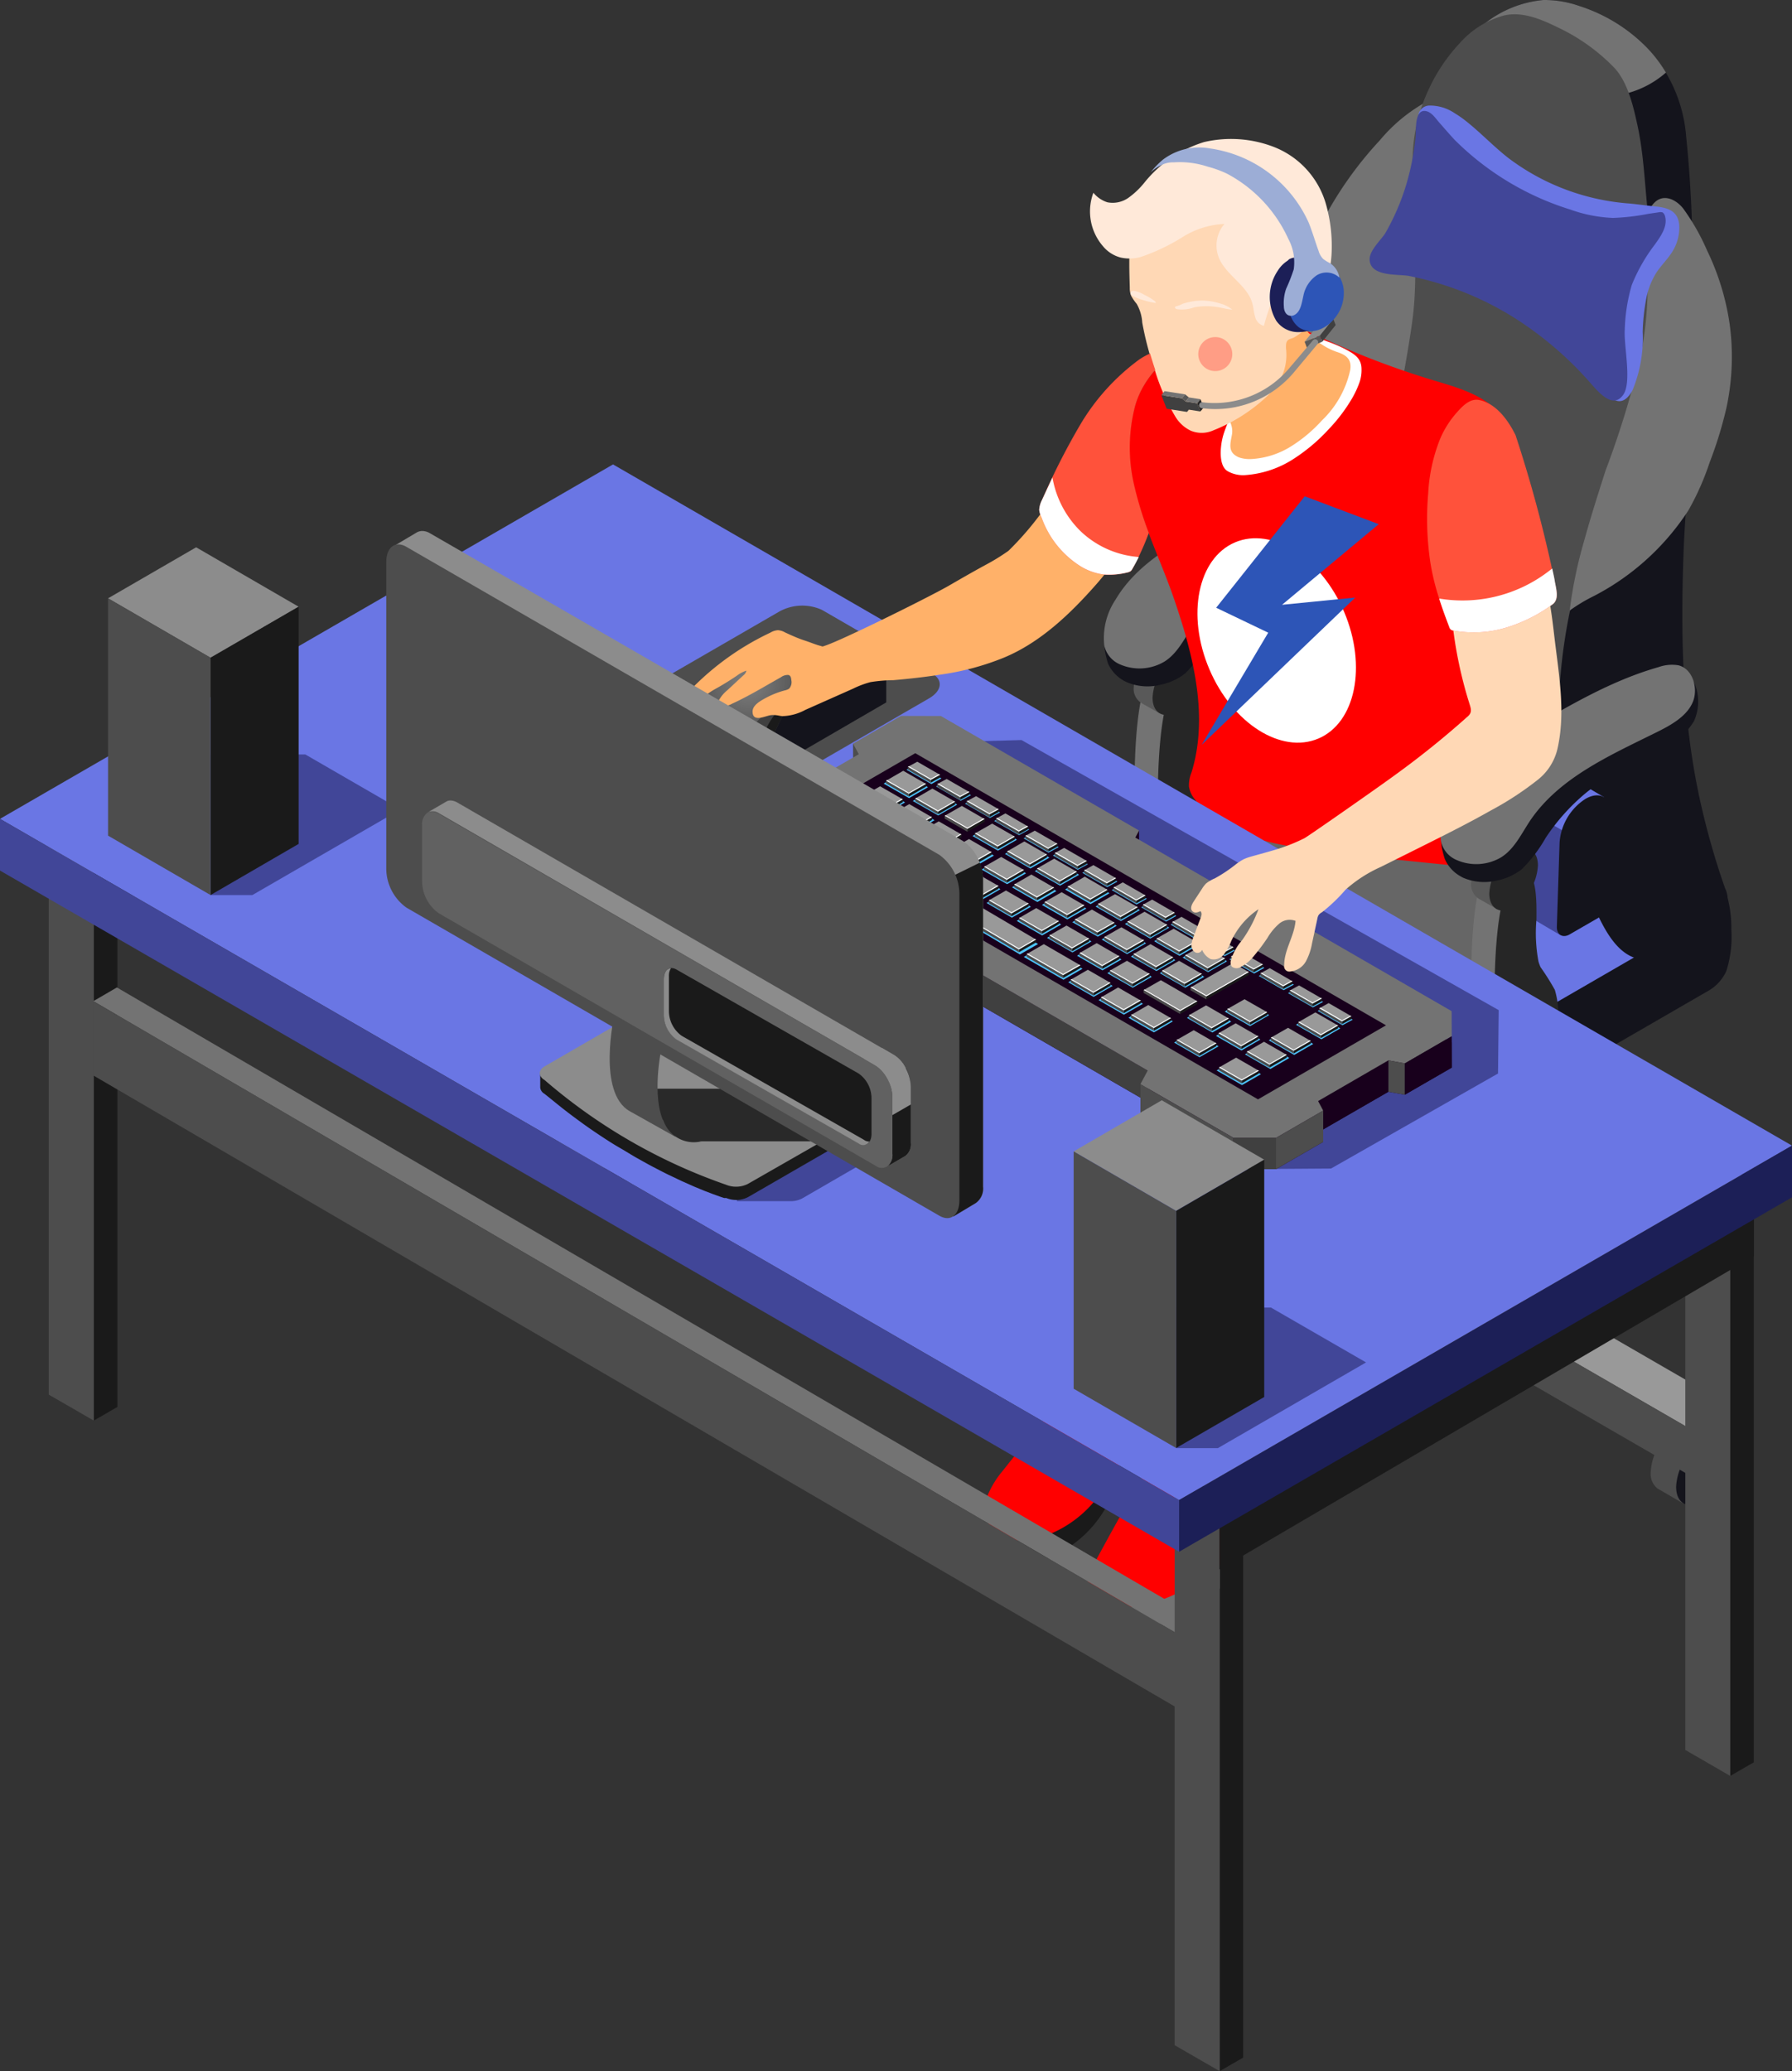 <svg xmlns="http://www.w3.org/2000/svg" xmlns:xlink="http://www.w3.org/1999/xlink" viewBox="0 0 158.06 182.67"><rect x="0" y="0" width="158.06" height="182.67" fill="#333333" stroke="none"/><defs><style>.cls-1{fill:#4d4d4d;}.cls-2{fill:#14141c;}.cls-3{fill:#999;}.cls-4{fill:#a0120e;}.cls-5{fill:#84857e;}.cls-6{fill:#737373;}.cls-7{fill:#262626;}.cls-8{fill:#595959;}.cls-9{fill:#6a76e4;}.cls-10{fill:#706681;}.cls-11{fill:#414698;}.cls-12{fill:#1a1a1a;}.cls-13{fill:red;}.cls-14{fill:#666;}.cls-15{fill:#fff;}.cls-16{fill:#2d55b7;}.cls-17{fill:#ffb169;}.cls-18{fill:#ffd8b5;}.cls-19{fill:#ffe9d9;}.cls-20{fill:#ff9d85;}.cls-21{fill:#1c1f57;}.cls-22{fill:#404040;}.cls-23{fill:#8c8c8c;}.cls-24{fill:#9cadd6;}.cls-25{fill:#18001c;}.cls-26{fill:#4dc5ff;}.cls-27{fill:url(#Безымянный_градиент_10);}.cls-28{fill:#2408d7;}.cls-29{fill:#73e3ff;}.cls-30{fill:#ff523b;}.cls-31{fill:#292929;}.cls-32{fill:#616161;}</style><radialGradient id="Безымянный_градиент_10" cx="-45.93" cy="60.61" r="5.23" gradientTransform="matrix(-1, 0, 0, 1, 20.05, -0.44)" gradientUnits="userSpaceOnUse"><stop offset="0" stop-color="gray"/><stop offset="1" stop-color="#4d4d4d"/></radialGradient></defs><g id="Слой_2" data-name="Слой 2"><g id="Layer"><path class="cls-1" d="M149.46,125.77l0,0,2.14,1.24-3.2,5.55-2.1-1.22-.09-.05h0a1.63,1.63,0,0,1-.61-1.44,5,5,0,0,1,2.25-3.93,1.59,1.59,0,0,1,1.56-.17h0Z"/><path class="cls-2" d="M150.1,127.21a5,5,0,0,0-2.26,3.92c0,1.45,1,2,2.26,1.32a5,5,0,0,0,2.25-3.92C152.35,127.08,151.34,126.49,150.1,127.21Z"/><path class="cls-1" d="M105.94,125.77l0,0,2.14,1.24-3.2,5.55-2.1-1.22-.09-.05h0a1.63,1.63,0,0,1-.61-1.44,5,5,0,0,1,2.25-3.93,1.59,1.59,0,0,1,1.56-.17h0Z"/><path class="cls-2" d="M106.58,127.21a5,5,0,0,0-2.26,3.92c0,1.45,1,2,2.26,1.32a5,5,0,0,0,2.25-3.92C108.83,127.08,107.82,126.49,106.58,127.21Z"/><path class="cls-1" d="M109.74,104.48l.05,0,2.14,1.24-3.19,5.54-2.11-1.22-.08,0h0a1.63,1.63,0,0,1-.62-1.44,5,5,0,0,1,2.26-3.92,1.6,1.6,0,0,1,1.55-.18h0Z"/><path class="cls-2" d="M110.38,105.92a5,5,0,0,0-2.25,3.93c0,1.45,1,2,2.25,1.32a5,5,0,0,0,2.26-3.93C112.64,105.79,111.63,105.2,110.38,105.92Z"/><path class="cls-1" d="M144.81,104.48l.05,0,2.14,1.24-3.19,5.54-2.11-1.22-.09,0h0a1.65,1.65,0,0,1-.61-1.44,5,5,0,0,1,2.26-3.92,1.6,1.6,0,0,1,1.55-.18h0Z"/><path class="cls-2" d="M145.45,105.92a5,5,0,0,0-2.25,3.93c0,1.45,1,2,2.25,1.32a5,5,0,0,0,2.26-3.93C147.71,105.79,146.7,105.2,145.45,105.92Z"/><polygon class="cls-3" points="126.55 114.01 122.96 111.98 144.58 99.56 148.18 101.58 126.55 114.01"/><polygon class="cls-2" points="148.18 101.58 126.55 114.01 126.55 118.13 148.18 105.71 148.18 101.58"/><polygon class="cls-4" points="122.96 111.98 122.96 116.11 126.55 118.13 126.55 114.01 122.96 111.98"/><path class="cls-2" d="M124.76,119.61V103.07h5.09v16.55h0a1.31,1.31,0,0,1-.75,1,4,4,0,0,1-3.6,0,1.3,1.3,0,0,1-.74-1h0Z"/><path class="cls-5" d="M125.5,104.07a4,4,0,0,0,3.6,0,1.1,1.1,0,0,0,0-2.08,4,4,0,0,0-3.6,0C124.51,102.57,124.51,103.5,125.5,104.07Z"/><polygon class="cls-3" points="148.85 125.89 152.45 123.87 110.44 99.58 106.85 101.61 148.85 125.89"/><polygon class="cls-1" points="106.85 101.61 148.85 125.89 148.85 130.02 106.85 105.74 106.85 101.61"/><polygon class="cls-2" points="152.45 123.87 152.45 127.99 148.85 130.02 148.85 125.89 152.45 123.87"/><polygon class="cls-3" points="105.84 125.91 102.25 123.88 123.87 111.46 127.47 113.48 105.84 125.91"/><polygon class="cls-2" points="127.47 113.48 105.84 125.91 105.84 130.03 127.47 117.61 127.47 113.48"/><polygon class="cls-1" points="102.25 123.88 102.25 128.01 105.84 130.03 105.84 125.91 102.25 123.88"/><path class="cls-2" d="M124,110.67v-1h6.65v1h0a1.7,1.7,0,0,1-1,1.3,5.18,5.18,0,0,1-4.71,0,1.67,1.67,0,0,1-1-1.31h0Z"/><path class="cls-3" d="M124.94,111a5.18,5.18,0,0,0,4.71,0c1.31-.75,1.31-2,0-2.72a5.18,5.18,0,0,0-4.71,0C123.65,109,123.65,110.24,124.94,111Z"/><path class="cls-1" d="M124.76,109.34V103h5.09v6.32h0a1.34,1.34,0,0,1-.75,1,4,4,0,0,1-3.6,0,1.3,1.3,0,0,1-.74-1h0Z"/><path class="cls-5" d="M125.5,104a4,4,0,0,0,3.6,0,1.1,1.1,0,0,0,0-2.08,4,4,0,0,0-3.6,0C124.51,102.52,124.51,103.45,125.5,104Z"/><path class="cls-2" d="M125.44,103V90.23h3.73V103h0a1,1,0,0,1-.55.73,2.92,2.92,0,0,1-2.64,0,.93.93,0,0,1-.54-.73h0Z"/><path class="cls-5" d="M126,91a2.92,2.92,0,0,0,2.64,0,.81.81,0,0,0,0-1.53,2.89,2.89,0,0,0-2.64,0C125.26,89.86,125.25,90.54,126,91Z"/><path class="cls-6" d="M105.66,71.78a7.4,7.4,0,0,0-.28-2.93,19,19,0,0,0-1.25-2,3.38,3.38,0,0,1-.18-.44,13.45,13.45,0,0,1-.18-3.71c0-1.33.13-4.88-1.53-4.18-2.9,1.22-2.1,15.28-2,17.17a17,17,0,0,0,1,5.24,1,1,0,0,0,.4.52h0l2.07,1.2-.07-1.74-.56-.31c.07-.12.15-.24.22-.38A20.49,20.49,0,0,0,105.66,71.78Z"/><path class="cls-7" d="M106,67.55a13.47,13.47,0,0,1-.18-3.71c0-1.33.13-4.88-1.53-4.19-2.9,1.23-2.09,15.29-2,17.18a17,17,0,0,0,1,5.24c.4,1,1.28.76,2.07-.71A20.32,20.32,0,0,0,107.71,73a7.6,7.6,0,0,0-.27-2.93A20.77,20.77,0,0,0,106.18,68,3.38,3.38,0,0,1,106,67.55Z"/><path class="cls-8" d="M105.25,57.65l-1.51-.86a1.48,1.48,0,0,0-1.58.11A4.73,4.73,0,0,0,100,60.6a1.47,1.47,0,0,0,.67,1.4l1.62.92,0-.4-.12-.05a2.27,2.27,0,0,0,.64-.26,4.73,4.73,0,0,0,2.15-3.7,2.47,2.47,0,0,0-.07-.57Z"/><path class="cls-7" d="M101.66,61.54c0,1.36,1,1.91,2.15,1.22a4.73,4.73,0,0,0,2.14-3.7c0-1.36-1-1.9-2.14-1.22A4.71,4.71,0,0,0,101.66,61.54Z"/><path class="cls-2" d="M99.15,60.05l.22.11a4.67,4.67,0,0,0,3,.23,5.11,5.11,0,0,0,2.17-1,12.39,12.39,0,0,0,2.09-2.76,18.26,18.26,0,0,1,3.47-3.87c2.09-1.71,4.69-2.81,7-4.14a5.47,5.47,0,0,0,2.62-2.26,4.22,4.22,0,0,0,.16-3,2.73,2.73,0,0,0-1.07-1.43.35.35,0,0,0-.36-.06c-.15.09-.11.29-.2.42s-.28.33-.4.53a16.9,16.9,0,0,1-4.33,4.71c-1.69,1.31-3.52,2.45-5.27,3.68l-.48.34a16.26,16.26,0,0,1-4.26,2.59c-1.72.55-3.48,1-5.14,1.71a1.79,1.79,0,0,0-.79.52c-.35.45,0,1.66.15,2.15A3.28,3.28,0,0,0,99.15,60.05Z"/><path class="cls-6" d="M97.4,56.93a2.36,2.36,0,0,0,1.37,1.66,4.31,4.31,0,0,0,3.92-.23c1.15-.71,1.76-2,2.51-3.14,2.59-3.89,7.14-5.87,11.33-7.95,1.18-.59,2.61-1.38,3.11-2.69.43-1.11,0-2.82-1.27-3.15a3.42,3.42,0,0,0-1.79.15c-4.21,1.2-8,3.46-11.81,5.7-2.49,1.47-4.88,3.07-6.39,5.63A6.09,6.09,0,0,0,97.4,56.93Z"/><path class="cls-2" d="M152.14,78.38a.54.54,0,0,0-.62-.33l-5.35,1.31-.9,1.16L125.35,69a6.84,6.84,0,0,0-6.15.26L99.7,80.53l-.91-1.17-5.35-1.31a.54.54,0,0,0-.62.33,11.64,11.64,0,0,0-.66,4.49,10.45,10.45,0,0,0,1.9,5.8,20.27,20.27,0,0,0,2.78,2.7A54.54,54.54,0,0,0,101.91,95a58.63,58.63,0,0,0,11.39,5.71,41.55,41.55,0,0,0,5.86,1.89,8.77,8.77,0,0,0,6.24-.6l25.22-14.58a3.83,3.83,0,0,0,1.64-1.76,9.83,9.83,0,0,0,.45-3.66A10.65,10.65,0,0,0,152.14,78.38Z"/><path class="cls-8" d="M122.78,69.2v33.65a11.74,11.74,0,0,1-3.62-.24,41.55,41.55,0,0,1-5.86-1.89A58.26,58.26,0,0,1,101.92,95a53.38,53.38,0,0,1-5.08-3.64,20.27,20.27,0,0,1-2.78-2.7,10.45,10.45,0,0,1-1.9-5.8,11.46,11.46,0,0,1,.66-4.49.54.54,0,0,1,.62-.33l5.36,1.31.9,1.17,19.5-11.27.11-.06Z"/><path class="cls-9" d="M119.16,95.88A41.55,41.55,0,0,1,113.3,94a58.63,58.63,0,0,1-11.39-5.71C99.85,86.94,89,80,94,77.11L119.2,62.53a6.84,6.84,0,0,1,6.15-.26l25.71,14.87c1.57.91,1.38,2.5-.44,3.55L125.4,95.28A8.77,8.77,0,0,1,119.16,95.88Z"/><path class="cls-10" d="M121.59,68a8,8,0,0,0-2.84-3.43,1.54,1.54,0,0,0-.81-.34,1.8,1.8,0,0,0-1,.38Q108,70,99,75a9.46,9.46,0,0,0-3.9,3.15c-.85,1.47-.63,3.69.89,4.44Z"/><path class="cls-2" d="M139.31.53a14.66,14.66,0,0,1,5.57,3.28A12.86,12.86,0,0,1,148.72,12a109.06,109.06,0,0,1,.57,11c0,12.05-4.68,23.54-5.77,35.43a72,72,0,0,0,0,12.37,1.53,1.53,0,0,1-.26,1.26,1.38,1.38,0,0,1-.89.29,7.88,7.88,0,0,1-6.17-3,17.32,17.32,0,0,1-3.14-6.31c-4.47-14.65-.95-30.5-2.79-45.7-.23-1.91-.61-3.8-.89-5.7-.14-.92-.17-1.86-.33-2.78s-.54-1.47-.75-2.25A3.23,3.23,0,0,1,129,4.16,9.77,9.77,0,0,1,136.13,0,9.31,9.31,0,0,1,139.31.53Z"/><path class="cls-6" d="M146.94,6.4a8.47,8.47,0,0,1-4.88,2.08l-3.36.6a12.19,12.19,0,0,1-6,0,7.14,7.14,0,0,1-4.35-3.4A4.29,4.29,0,0,1,129,4.16,9.77,9.77,0,0,1,136.13,0a9.31,9.31,0,0,1,3.18.53,14.56,14.56,0,0,1,5.57,3.29A12,12,0,0,1,146.94,6.4Z"/><path class="cls-2" d="M123.49,62.51a55.16,55.16,0,0,1-.5-6.28,43.74,43.74,0,0,1,1.44-12.43c1-3.53,2.41-6.91,3.29-10.45a58.93,58.93,0,0,0,1.4-10.42,32,32,0,0,0-.34-9.17c-.42-1.85-3-5.08-4.88-2.84a9.43,9.43,0,0,0-1,1.7c-1.61,3.07-4.78,5-6.72,7.92-2.55,3.81-.38,7.1,1.26,10.75a20.21,20.21,0,0,1,1.73,9.3c-.16,3.1-1.46,6.14-2.58,9a43.41,43.41,0,0,0-1.89,5.26,11.11,11.11,0,0,0,5.77,12.39,21.12,21.12,0,0,0,4.89,1.49C123.65,68.35,123.66,63.79,123.49,62.51Z"/><path class="cls-2" d="M113.58,50.65c-.5,6.09,1.16,12.48,5.21,17.06a6.34,6.34,0,0,0,.91-1.09c3.47-5,4.49-11.27,4.92-17.34A36.85,36.85,0,0,0,124,37.42a6.25,6.25,0,0,0-1.15-2.57c-1.26-1.49-2.64-1.31-3.59.18a39.67,39.67,0,0,0-2.7,4.91A31.92,31.92,0,0,0,113.58,50.65Z"/><path class="cls-6" d="M124.46,38c1.3-4,3.06-7.79,4.22-11.8a42,42,0,0,0,1.6-13.42c-.08-1.76-.67-5.48-3.23-4.41a14.36,14.36,0,0,0-5.34,4,32.72,32.72,0,0,0-5.49,8,17.31,17.31,0,0,0-1.55,10.35,60.19,60.19,0,0,0,3.13,11.25,88.52,88.52,0,0,0,5.64,11.38,22.1,22.1,0,0,1-.7-7.89A30.07,30.07,0,0,1,124.46,38Z"/><path class="cls-1" d="M143.65,68q0-10.14.43-20.27a57.56,57.56,0,0,1,1-9.34A50.09,50.09,0,0,0,146.68,29a22.28,22.28,0,0,0-.54-4.45c-.28-1.45-.4-2.91-.61-4.36-.45-3-.44-6.07-1.09-9.09-.37-1.7-.86-3.88-2.09-5.16a17,17,0,0,0-4.61-3.36c-1.54-.76-3.35-1.63-5.1-1.21a8,8,0,0,0-3.89,2.44A15.25,15.25,0,0,0,126,7.92a14.81,14.81,0,0,0-1.4,5.92c-.16,4.9.64,9.81-.06,14.69-.73,5.12-1.9,10.11-2.67,15.23-1.07,7.08-1.16,14.73.72,21.67.28,1,.44,2.66,1.33,3.31,2.31,1.69,5,2.75,7.49,4.09l12.4,6.61C143.73,75.63,143.66,71.81,143.65,68Z"/><path class="cls-2" d="M145.92,30.88c-.07.59-.15,1.18-.26,1.77a44.8,44.8,0,0,1-3.27,9.67c-.76,1.81-1.52,3.62-2.21,5.45a47.86,47.86,0,0,0-2.64,18.54,34,34,0,0,0,2.57,12.51c1.1,2.55,2.66,6.77,6.19,5.62A10.65,10.65,0,0,0,148.9,83a17.83,17.83,0,0,0,2.81-2.22,2.07,2.07,0,0,0,.45-2.43A66.52,66.52,0,0,1,150,70.81c-1.62-7.19-1.77-14.61-1.51-21.94.23-6.58,1.33-13.26.55-19.82a24,24,0,0,0-3.24-9.83c.31.5.07,2.36.18,3a10.08,10.08,0,0,1,.14,2.19C146,26.6,146.17,28.73,145.92,30.88Z"/><path class="cls-6" d="M152.27,36a35.46,35.46,0,0,1-1.48,4.8A23.6,23.6,0,0,1,148.93,45a22,22,0,0,1-8.35,7.57,14.63,14.63,0,0,0-2.13,1.28,39.18,39.18,0,0,1,1.28-6.16c.57-2.08,1.23-4.14,1.89-6.2a82.18,82.18,0,0,0,3.09-10.09,32.12,32.12,0,0,0,.59-7.58c-.08-1.64-.74-4.67.68-6,.82-.75,1.89-.19,2.49.58a19.31,19.31,0,0,1,2.09,3.67,22.19,22.19,0,0,1,2,6.51A21.44,21.44,0,0,1,152.27,36Z"/><path class="cls-11" d="M141.49,70.32,120.93,58.21a1.54,1.54,0,0,0-1.75.07,5,5,0,0,0-2.28,3.84l-.24,7.41a.8.8,0,0,0,.48.84l20.51,12.12Z"/><path class="cls-9" d="M141.49,70.32l-1.35,4.27L117,61.23a5.09,5.09,0,0,1,2.14-2.95,1.54,1.54,0,0,1,1.75-.07Z"/><path class="cls-2" d="M141.22,80.81l-2.77,1.6c-.64.37-1.16,0-1.13-.7l.24-7.41a5,5,0,0,1,2.28-3.84h0c1.22-.71,2.23-.18,2.28,1.2l.23,7.14A2.49,2.49,0,0,1,141.22,80.81Z"/><path class="cls-9" d="M128.33,10c.25.15.5.32.73.49,1.4,1.06,2.6,2.37,4,3.46a20.14,20.14,0,0,0,10.68,4c.76.07,1.52.19,2.28.26,1.2.11,2.09.47,2.1,1.84a4,4,0,0,1-.63,2.17c-.39.62-.93,1.15-1.35,1.76a6.59,6.59,0,0,0-.92,2.28,17.66,17.66,0,0,0-.33,3A12,12,0,0,1,144,34.4c-1.32,2.48-2.9-.38-3.6-1.65A26.13,26.13,0,0,1,138.64,29a44.61,44.61,0,0,0-1.7-4.52,18.43,18.43,0,0,0-2.5-3.69,21.18,21.18,0,0,0-3.69-3.64,29.67,29.67,0,0,1-3.66-2.72,5.11,5.11,0,0,1-1.43-2.61,9.67,9.67,0,0,0-.27-1c-.08-.28-.32-.47-.26-.79a1,1,0,0,1,1-.72A3.89,3.89,0,0,1,128.33,10Z"/><path class="cls-11" d="M145.38,18.86l.89-.13a.77.77,0,0,1,.37,0,.57.57,0,0,1,.22.34c.25.9-.38,1.78-.93,2.54a15.11,15.11,0,0,0-2,3.52,15.36,15.36,0,0,0-.62,3.94c-.1,1.41.63,4.55-.11,5.71-1,1.5-2.43-.48-3.22-1.34a31.1,31.1,0,0,0-5.93-5.1,27.49,27.49,0,0,0-9.77-4c-.93-.18-3.31.09-3.47-1.35-.11-.88,1.07-1.86,1.44-2.53A20.81,20.81,0,0,0,124,16.4a22.91,22.91,0,0,0,.86-4.3c.06-.66-.12-2.5.92-2.3.51.1.85.65,1.16,1s.87,1,1.33,1.5a24.85,24.85,0,0,0,10.23,6.18,12.55,12.55,0,0,0,3.77.74A19.39,19.39,0,0,0,145.38,18.86Z"/><path class="cls-12" d="M90.46,129.32c-.39.47-.79.94-1.17,1.42s-.55.95-1.09.65c-.08,0-.38-.34-.27-.45a4.4,4.4,0,0,0-1.07,2.18,5,5,0,0,0,.46,3.54,3,3,0,0,0,2,1.23,5.58,5.58,0,0,0,2.77-.34,10.21,10.21,0,0,0,5.5-4.68,6.11,6.11,0,0,1,1-1.55c1-.94,2.52-.91,3.65-1.62a3.71,3.71,0,0,0,1.57-2.38,5.31,5.31,0,0,0-.26-2.87,4.17,4.17,0,0,0-1.23-1.87,4.74,4.74,0,0,0-2.07-.81,7.2,7.2,0,0,0-3.33,0A4.21,4.21,0,0,0,95,123a14,14,0,0,0-1.17,1.93A46,46,0,0,1,90.46,129.32Z"/><path class="cls-13" d="M88.46,129.7a8.36,8.36,0,0,0-1.32,2.12,3.16,3.16,0,0,0,0,2.45,3,3,0,0,0,2.22,1.55,5.58,5.58,0,0,0,2.77-.34,10.21,10.21,0,0,0,5.5-4.68,6.11,6.11,0,0,1,1-1.55c1-.94,2.52-.91,3.65-1.62a3.71,3.71,0,0,0,1.57-2.38,5.31,5.31,0,0,0-.26-2.87,4.09,4.09,0,0,0-1.23-1.86,4.63,4.63,0,0,0-2.07-.82,7.2,7.2,0,0,0-3.33,0,4.21,4.21,0,0,0-2,1.18,14,14,0,0,0-1.17,1.93,46,46,0,0,1-3.35,4.4C89.78,128.06,89.11,128.87,88.46,129.7Z"/><path class="cls-7" d="M114.44,68.06a6.56,6.56,0,0,0-1.82-2.41c-.85-.62-1.92-.12-2.81.08A7.67,7.67,0,0,0,107.12,67a20.85,20.85,0,0,0-2.92,2.64l-.2.2c-3.31,3.4-11.92,13.28-13.14,14.57A19,19,0,0,0,88,88.2,10.06,10.06,0,0,0,87,94.49c.15.87.31,1.74.48,2.6a149.21,149.21,0,0,0,3.87,15c.76,2.48,1.57,4.94,2.41,7.39.2.58.18,1.78.72,2.15s1.77.19,2.35.15a9.35,9.35,0,0,0,5.09-2,3.55,3.55,0,0,0,.94-1c.58-1,0-2.28-.41-3.28a29.55,29.55,0,0,1-.81-2.89,122.81,122.81,0,0,1-3.34-17.69l0-.29.18-.18q1.88-1.9,3.76-3.77,3.8-3.74,7.73-7.34a14.45,14.45,0,0,0,1.85-1.9A11.67,11.67,0,0,0,113,79.52a19.22,19.22,0,0,0,2.1-6.8A9.13,9.13,0,0,0,114.44,68.06Z"/><path class="cls-6" d="M101.84,130.53l-.24.41c-.89,1.52-1.76,3-2.62,4.58l-1.27,2.31c-.21.39-.41.78-.62,1.16s-.35.6-.69.3a.83.83,0,0,1-.23-.42,4.38,4.38,0,0,0-.47,2.54c.08.81.3,1.73,1.13,2a7.17,7.17,0,0,0,3.68.26,13.44,13.44,0,0,0,3.52-1.2,14,14,0,0,0,3.35-2.18A7.79,7.79,0,0,0,109.6,137c.2-.63.46-1.3.61-1.94a4.92,4.92,0,0,1,.88-1.68,5,5,0,0,0,1.16-3,5.84,5.84,0,0,0-1.56-3.17c0,.12,0,.26-.06.38-.17.54-.71-.39-.84-.53a3.18,3.18,0,0,0-1.21-.84,4.13,4.13,0,0,0-3.3.51,8,8,0,0,0-2.1,1.56A11.48,11.48,0,0,0,101.84,130.53Z"/><path class="cls-13" d="M101.84,128.43Q99.35,132.66,97,137a12.67,12.67,0,0,0-.92,2c-.33,1-.42,2,.71,2.38a7.17,7.17,0,0,0,3.68.26,13.44,13.44,0,0,0,3.52-1.2,14.29,14.29,0,0,0,3.35-2.18,7.86,7.86,0,0,0,2.22-3.29,15.4,15.4,0,0,1,.63-1.92c.29-.6.6-1.15.93-1.73a4.12,4.12,0,0,0,.62-2,3.28,3.28,0,0,0-.52-1.67c-.26-.51-.38-1.07-.68-1.58a3.44,3.44,0,0,0-5.3-1.43,7.78,7.78,0,0,0-2.1,1.55A11.86,11.86,0,0,0,101.84,128.43Z"/><path class="cls-14" d="M132.91,68.34c.22.57-.41,2-.61,2.56-.27.74-.38,1.12-1.1,1.5a11.23,11.23,0,0,1-4.77,1.14,11.71,11.71,0,0,1-6.52-1.32c-1.24-.72-2.28-1.77-3.57-2.42a3.61,3.61,0,0,0-4,.18c-1,.94-.88,2.22-.83,3.45a16.53,16.53,0,0,0,.61,4.84,3.23,3.23,0,0,1,.23,1.26,2.71,2.71,0,0,1-.25.87c-1.58,3.78-4.46,6.79-7.1,9.85-.73.84-1.53,1.63-2.23,2.5a5.23,5.23,0,0,0-1.5,3c0,2.58-.2,5.21-.2,7.82,0,3.17.07,6.35.09,9.52,0,4.91,0,9.84.43,14.74a1.82,1.82,0,0,0,.15.69,1.73,1.73,0,0,0,.69.65,7.83,7.83,0,0,0,8.29-.26,1.72,1.72,0,0,0,.53-.51,2,2,0,0,0,.22-.87c.18-2.11.37-4.22.55-6.32.58-6.6,1.16-13.2,1.23-19.82a4.93,4.93,0,0,1,1-3.19,20.33,20.33,0,0,1,3.24-2.68,160.26,160.26,0,0,0,13.08-10.43c1.58-1.43,3.18-3,3.66-5.11a8.13,8.13,0,0,0,.12-3c-.14-.89-.06-1.8-.12-2.7A20,20,0,0,0,132.91,68.34Z"/><path class="cls-13" d="M100.62,34.47a9.16,9.16,0,0,0-.53,1.38,14.27,14.27,0,0,0-.12,6.78c.76,3.55,2.41,6.77,3.58,10.18,1.69,4.93,3.08,10.32,1.55,15.3a3.06,3.06,0,0,0-.23,1.26,2.38,2.38,0,0,0,.54,1.16c1.7,2.25,4.55,3.31,7.31,3.91a70.24,70.24,0,0,0,7.64,1.09c3.09.32,6.18.64,9.27.94a5,5,0,0,0,3.17-.37c1.25-.77,1.57-2.42,1.78-3.88a51.17,51.17,0,0,0,.65-6.88,75.13,75.13,0,0,0-.81-9c0-.26,0-.53-.08-.8-.35-3.38-.52-6.77-1-10.14-.18-1.36-.41-2.71-.71-4a11.28,11.28,0,0,1-.23-2.24c0-.64.22-1.27.18-1.9a2,2,0,0,0-.71-1.21c-1.47-1.37-3.49-1.92-5.41-2.5a74.48,74.48,0,0,1-10-3.82,6.59,6.59,0,0,0-2.23-.74,9,9,0,0,0-2.61.43,4.58,4.58,0,0,1-2-.05,9.31,9.31,0,0,0-5,1.17A9.16,9.16,0,0,0,100.62,34.47Z"/><path class="cls-15" d="M107.7,39.4c-.07.64-.07,1.76.57,2.15a2.77,2.77,0,0,0,1.6.35,9,9,0,0,0,4.06-1.32,15.82,15.82,0,0,0,3.3-2.76,14.73,14.73,0,0,0,2-2.64,8.28,8.28,0,0,0,.7-1.51,3.27,3.27,0,0,0,.16-1.12c0-1-.7-1.36-1.48-1.78a13.54,13.54,0,0,0-1.47-.63c-.74-.28-1.47-.59-2.17-.93,0,.34.2.72,0,1s-.2.44-.37.56a3.81,3.81,0,0,1-.57.29l-.57.31c-.07,0-.55.27-.55.34A12.61,12.61,0,0,0,108,38.06,5.7,5.7,0,0,0,107.7,39.4Z"/><ellipse class="cls-15" cx="112.61" cy="56.48" rx="6.46" ry="9.4" transform="translate(-13.12 48.54) rotate(-23.02)"/><polygon class="cls-16" points="115.08 43.77 121.61 46.23 113.08 53.34 119.54 52.7 105.98 65.7 111.86 55.8 107.27 53.6 115.08 43.77"/><path class="cls-17" d="M108.66,38.34c-.16.86-.38,1.57.62,2a2.93,2.93,0,0,0,1.18.14,7.37,7.37,0,0,0,3.38-1.09,12.88,12.88,0,0,0,2.75-2.3,8.73,8.73,0,0,0,2.5-4.44c.16-.95-.33-1.34-1.17-1.61a5.81,5.81,0,0,1-2.84-2.12,10.73,10.73,0,0,1-1.58-3.22,7.9,7.9,0,0,1-.89,3.78,7,7,0,0,1-2.87,3.62c-.7.35-1.56.54-1.94,1.22a1.76,1.76,0,0,0-.11,1.28C108,36.54,108.85,37.27,108.66,38.34Z"/><path class="cls-18" d="M116.88,21a11.81,11.81,0,0,0-.63-3,6.81,6.81,0,0,0-.71-1.43c-1.45-2.11-4.28-2.95-6.7-3.19a10.67,10.67,0,0,0-2.26,0,7.79,7.79,0,0,0-6,4.38c-1.12,2.37-1,5.07-.93,7.61a1.91,1.91,0,0,0,.12.72,4.27,4.27,0,0,0,.49.71,3.77,3.77,0,0,1,.49,1.65,27.58,27.58,0,0,0,1.13,4.26,18.17,18.17,0,0,0,1.77,4A3.16,3.16,0,0,0,105.06,38a2.53,2.53,0,0,0,2-.06,14.82,14.82,0,0,0,4.5-2.81,7.06,7.06,0,0,0,1.1-1.22,4.64,4.64,0,0,0,.79-3,2.22,2.22,0,0,1,0-.63c.1-.43.42-.36.73-.54a5,5,0,0,0,1-.78,6.18,6.18,0,0,0,1-2.56,16.57,16.57,0,0,0,.57-3A14.08,14.08,0,0,0,116.88,21Z"/><path class="cls-19" d="M112.2,12.9a10.47,10.47,0,0,0-6-.37,10.86,10.86,0,0,0-5.28,3.6,7.1,7.1,0,0,1-1.41,1.33,2.41,2.41,0,0,1-1.84.38A2.62,2.62,0,0,1,96.44,17a4.69,4.69,0,0,0,.85,4.72,3,3,0,0,0,1.58,1,3.64,3.64,0,0,0,1.76-.06,17.53,17.53,0,0,0,3.61-1.71A7.57,7.57,0,0,1,108,19.75a2.93,2.93,0,0,0-.52,2.91c.61,1.62,2.59,2.49,3,4.17.1.37.11.76.23,1.13a1.07,1.07,0,0,0,.77.78,17.41,17.41,0,0,1,.81-2.4,6.17,6.17,0,0,1,1.47-1.78,2.07,2.07,0,0,1,1-.49c.84-.11,1.35.64,1.5,1.39a3.84,3.84,0,0,1-.08,1.58,11.66,11.66,0,0,0,1.26-4.5,13.51,13.51,0,0,0-.52-4.65A7.68,7.68,0,0,0,112.2,12.9Z"/><path class="cls-20" d="M108.68,31.41a1.5,1.5,0,1,1-1.31-1.67A1.5,1.5,0,0,1,108.68,31.41Z"/><path class="cls-19" d="M108.22,27a2.51,2.51,0,0,0-.56-.22,5.69,5.69,0,0,0-1.48-.27,5.25,5.25,0,0,0-1.25.12,6.06,6.06,0,0,0-.61.16,2.62,2.62,0,0,1-.55.22c-.07,0-.16.06-.13.13a.23.23,0,0,0,.18.13,3.11,3.11,0,0,0,1.5-.16,5.78,5.78,0,0,1,1.81-.06c.52.05,1,.22,1.56.26A2.39,2.39,0,0,0,108.22,27Z"/><path class="cls-19" d="M101.94,26.72c0-.09-.07-.16-.14-.21a5.49,5.49,0,0,0-.87-.51,2.56,2.56,0,0,0-.94-.35c-.27,0-.37.25-.14.41a4.09,4.09,0,0,0,1,.41A6.31,6.31,0,0,0,101.94,26.72Z"/><path class="cls-21" d="M113.56,23a2.78,2.78,0,0,0-.86.88,4.14,4.14,0,0,0-.13,4.41,2.35,2.35,0,0,0,2,1A4.1,4.1,0,0,0,116,29a10.09,10.09,0,0,1-1-4.18,4.17,4.17,0,0,0,0-1.32c-.1-.38-.19-.76-.65-.79a1.25,1.25,0,0,0-.65.16Z"/><polygon class="cls-22" points="105.6 35.57 104.58 35.41 104.25 35.13 102.44 34.85 102.9 36.05 104.7 36.33 104.7 36.33 104.86 36.13 105.88 36.29 105.6 35.57"/><polygon class="cls-6" points="102.44 34.85 104.25 35.13 104.53 34.78 102.72 34.5 102.44 34.85"/><polygon class="cls-8" points="104.58 35.41 104.86 35.05 104.53 34.78 104.25 35.13 104.58 35.41"/><polygon class="cls-6" points="105.6 35.57 105.89 35.21 104.86 35.05 104.58 35.41 105.6 35.57"/><polygon class="cls-7" points="105.88 36.29 106.17 35.94 105.89 35.21 105.6 35.57 105.88 36.29"/><polygon class="cls-23" points="116.42 29.6 117.6 28.13 117.32 27.34 115.07 30.14 116.42 29.6"/><polygon class="cls-8" points="115.28 30.68 115.07 30.14 116.42 29.6 116.63 30.14 115.28 30.68"/><polygon class="cls-22" points="117.81 28.67 117.6 28.13 116.42 29.6 116.63 30.14 117.81 28.67"/><path class="cls-23" d="M110.4,35.49A9,9,0,0,1,106,36a.25.25,0,0,1-.23-.3h0a.26.26,0,0,1,.29-.22,8.6,8.6,0,0,0,7.65-3L115.82,30a.26.26,0,0,1,.37,0h0a.26.26,0,0,1,0,.37l-2.13,2.55A9.11,9.11,0,0,1,110.4,35.49Z"/><path class="cls-16" d="M113.82,25.46a4.26,4.26,0,0,0-.09,1.95,2.24,2.24,0,0,0,.86,1.48,2,2,0,0,0,1.63.23,3,3,0,0,0,1.39-.92,3.48,3.48,0,0,0,.9-2.74,2.9,2.9,0,0,0-1.16-1.94,2.11,2.11,0,0,0-2.87.61A4,4,0,0,0,113.82,25.46Z"/><path class="cls-24" d="M108.23,15.32a12.24,12.24,0,0,1,5.41,5.76,4.35,4.35,0,0,1,.47,2.68,15.53,15.53,0,0,1-.67,1.71,3.86,3.86,0,0,0-.2,1.55c0,.32.13.7.44.8a.61.61,0,0,0,.4,0c.63-.24.73-1.06.88-1.72a2.84,2.84,0,0,1,1.18-1.82,1.65,1.65,0,0,1,2,.21,1.87,1.87,0,0,0-.83-1.28,3.87,3.87,0,0,1-.59-.36,1.67,1.67,0,0,1-.42-.73c-.31-.84-.55-1.71-.89-2.53a11.29,11.29,0,0,0-8.7-6.5,5.31,5.31,0,0,0-4.15,1,7.48,7.48,0,0,0-1.07,1.11,4,4,0,0,1,.93-.63,2.21,2.21,0,0,1,1.11-.25,7.84,7.84,0,0,1,3,.38A9.62,9.62,0,0,1,108.23,15.32Z"/><path class="cls-6" d="M135.36,89a7.56,7.56,0,0,0-.28-2.93,19,19,0,0,0-1.25-2,4.07,4.07,0,0,1-.18-.44,13.52,13.52,0,0,1-.18-3.72c0-1.32.13-4.88-1.53-4.18C129,77,129.84,91,130,92.9a17.45,17.45,0,0,0,1,5.24,1,1,0,0,0,.41.52h0l2.07,1.2-.07-1.74-.56-.31c.07-.12.15-.24.22-.38A20.53,20.53,0,0,0,135.36,89Z"/><path class="cls-7" d="M135.7,84.81a13.54,13.54,0,0,1-.18-3.72c0-1.32.13-4.88-1.53-4.18-2.9,1.23-2.09,15.29-2,17.18a17.15,17.15,0,0,0,1,5.24c.4,1,1.28.76,2.06-.71a20.58,20.58,0,0,0,2.36-8.39,7.58,7.58,0,0,0-.27-2.93,20.77,20.77,0,0,0-1.26-2A4.07,4.07,0,0,1,135.7,84.81Z"/><path class="cls-8" d="M135,74.9l-1.52-.85a1.44,1.44,0,0,0-1.57.11,4.71,4.71,0,0,0-2.15,3.7,1.5,1.5,0,0,0,.66,1.4l1.63.92,0-.4-.12-.06a2.1,2.1,0,0,0,.64-.26,4.71,4.71,0,0,0,2.15-3.7,2.45,2.45,0,0,0-.07-.56Z"/><path class="cls-7" d="M131.36,78.8c0,1.36,1,1.9,2.14,1.22a4.71,4.71,0,0,0,2.15-3.7c0-1.36-1-1.91-2.15-1.22A4.73,4.73,0,0,0,131.36,78.8Z"/><path class="cls-2" d="M128.85,77.3a2.39,2.39,0,0,0,.22.12,4.74,4.74,0,0,0,3,.23,5.13,5.13,0,0,0,2.17-1,12.88,12.88,0,0,0,2.09-2.75A18.26,18.26,0,0,1,139.8,70c2.09-1.72,4.69-2.81,7-4.14a5.54,5.54,0,0,0,2.62-2.27,4.2,4.2,0,0,0,.16-3,2.7,2.7,0,0,0-1.07-1.43.37.37,0,0,0-.36-.07c-.15.09-.11.3-.2.42s-.28.34-.4.54a16.87,16.87,0,0,1-4.33,4.7c-1.69,1.32-3.52,2.45-5.27,3.69l-.48.34a16.53,16.53,0,0,1-4.26,2.59c-1.72.54-3.48,1-5.15,1.71a1.82,1.82,0,0,0-.79.52c-.34.44,0,1.66.16,2.14A3.18,3.18,0,0,0,128.85,77.3Z"/><path class="cls-6" d="M127.1,74.19a2.31,2.31,0,0,0,1.36,1.65,4.3,4.3,0,0,0,3.93-.22c1.15-.71,1.76-2,2.51-3.15,2.58-3.89,7.14-5.86,11.32-7.94,1.18-.59,2.62-1.38,3.12-2.69.43-1.12,0-2.82-1.28-3.16a3.51,3.51,0,0,0-1.78.16c-4.21,1.2-8,3.46-11.81,5.69-2.5,1.48-4.88,3.08-6.39,5.63A6.13,6.13,0,0,0,127.1,74.19Z"/><polygon class="cls-6" points="8.27 74.49 4.3 72.19 6.38 70.99 10.35 73.28 8.27 74.49"/><polygon class="cls-12" points="8.27 125.29 10.35 124.09 10.35 73.28 8.27 74.49 8.27 125.29"/><polygon class="cls-1" points="4.3 123 8.27 125.29 8.27 74.49 4.3 72.19 4.3 123"/><polygon class="cls-6" points="53.31 48.44 49.34 46.15 51.42 44.95 55.38 47.24 53.31 48.44"/><polygon class="cls-12" points="53.31 107.06 55.38 105.85 55.38 47.24 53.31 48.44 53.31 107.06"/><polygon class="cls-1" points="49.34 104.77 53.31 107.06 53.31 48.44 49.34 46.15 49.34 104.77"/><polygon class="cls-1" points="8.26 74.49 8.26 81.04 6.18 79.84 6.18 73.29 8.26 74.49"/><polygon class="cls-6" points="55.38 46.86 53.3 45.66 6.18 73.29 8.26 74.49 55.38 46.86"/><polygon class="cls-12" points="55.38 53.41 55.38 46.86 8.26 74.49 8.26 81.04 55.38 53.41"/><polygon class="cls-12" points="104.39 144.41 104.39 150.96 106.46 149.76 106.46 143.21 104.39 144.41"/><polygon class="cls-6" points="8.23 88.3 10.31 87.09 106.46 143.21 104.39 144.41 8.23 88.3"/><polygon class="cls-1" points="8.23 94.85 8.23 88.3 104.39 144.41 104.39 150.96 8.23 94.85"/><polygon class="cls-6" points="107.58 131.87 103.61 129.57 105.69 128.37 109.65 130.66 107.58 131.87"/><polygon class="cls-12" points="107.58 182.67 109.65 181.47 109.65 130.66 107.58 131.87 107.58 182.67"/><polygon class="cls-1" points="103.61 180.38 107.58 182.67 107.58 131.87 103.61 129.57 103.61 180.38"/><polygon class="cls-6" points="152.61 105.82 148.65 103.53 150.73 102.33 154.69 104.62 152.61 105.82"/><polygon class="cls-12" points="152.61 156.63 154.69 155.43 154.69 104.62 152.61 105.82 152.61 156.63"/><polygon class="cls-1" points="148.65 154.34 152.61 156.63 152.61 105.82 148.65 103.53 148.65 154.34"/><polygon class="cls-1" points="107.56 131.87 107.56 138.42 105.48 137.22 105.48 130.67 107.56 131.87"/><polygon class="cls-6" points="154.69 104.24 152.61 103.04 105.48 130.67 107.56 131.87 154.69 104.24"/><polygon class="cls-12" points="154.69 110.79 154.69 104.24 107.56 131.87 107.56 138.42 154.69 110.79"/><polygon class="cls-9" points="104 132.3 0 72.22 54.07 40.96 158.06 101.04 104 132.3"/><polygon class="cls-21" points="158.06 101.04 158.06 105.6 104 136.86 104 132.3 158.06 101.04"/><polygon class="cls-11" points="0 72.22 0 76.78 104 136.86 104 132.3 0 72.22"/><polygon class="cls-11" points="71.18 81.38 78.49 81.39 111.61 99.65 108.79 103.12 117.4 103.06 132.13 94.68 132.19 89.09 90.1 65.27 82.4 65.48 69.79 73.92 71.18 81.38"/><polygon class="cls-25" points="122.46 96.29 116.26 99.87 116.71 100.71 112.54 103.12 108.79 103.12 100.59 98.38 101.23 97.18 73.26 81.01 71.18 81.38 63.67 77.04 63.66 75.04 67.92 72.58 69.54 72.87 75.75 69.28 75.24 68.35 79.47 65.9 82.99 65.91 100.47 76.02 100.14 76.64 108.58 81.52 109.66 81.33 128.04 91.94 128.05 94.16 123.91 96.55 122.46 96.29"/><polygon class="cls-25" points="122.46 93.52 116.26 97.11 116.26 99.87 122.46 96.29 122.46 93.52"/><polygon class="cls-22" points="73.26 81.01 73.26 78.25 101.23 94.42 101.23 97.18 73.26 81.01"/><rect class="cls-25" x="99.38" y="73.25" width="1.09" height="1.7"/><polygon class="cls-1" points="75.24 65.59 75.25 67.38 76.29 67.2 75.89 65.74 75.24 65.59"/><polygon class="cls-6" points="122.46 93.52 116.26 97.11 116.71 97.95 112.54 100.36 108.79 100.35 100.59 95.62 101.23 94.42 73.26 78.25 71.18 78.62 63.67 74.28 63.66 72.28 67.92 69.81 69.54 70.11 75.75 66.52 75.24 65.59 79.47 63.14 82.99 63.15 100.47 73.25 100.14 73.87 108.58 78.75 109.66 78.56 128.04 89.18 128.05 91.39 123.91 93.79 122.46 93.52"/><polygon class="cls-25" points="110.96 96.96 69.44 72.96 80.73 66.43 122.25 90.43 110.96 96.96"/><polygon class="cls-26" points="89.96 84.18 80.6 78.66 82.19 77.75 91.56 83.26 89.96 84.18"/><polygon class="cls-26" points="74.96 75.29 71.27 73.17 72.95 72.2 76.64 74.32 74.96 75.29"/><polygon class="cls-26" points="82.15 69.15 79.96 67.89 80.86 67.39 83.04 68.65 82.15 69.15"/><polygon class="cls-26" points="84.74 70.62 82.56 69.36 83.45 68.87 85.64 70.13 84.74 70.62"/><polygon class="cls-26" points="87.31 72.14 85.12 70.88 86.02 70.39 88.21 71.65 87.31 72.14"/><polygon class="cls-26" points="89.88 73.66 87.69 72.4 88.59 71.9 90.78 73.16 89.88 73.66"/><polygon class="cls-26" points="92.48 75.2 90.29 73.94 91.19 73.45 93.38 74.71 92.48 75.2"/><polygon class="cls-26" points="95.06 76.71 92.87 75.45 93.77 74.96 95.95 76.22 95.06 76.71"/><polygon class="cls-26" points="97.66 78.24 95.47 76.98 96.37 76.49 98.56 77.75 97.66 78.24"/><polygon class="cls-26" points="100.25 79.77 98.06 78.5 98.96 78.01 101.15 79.27 100.25 79.77"/><polygon class="cls-26" points="102.85 81.28 100.66 80.02 101.56 79.52 103.75 80.78 102.85 81.28"/><polygon class="cls-26" points="105.43 82.81 103.25 81.55 104.14 81.05 106.33 82.31 105.43 82.81"/><polygon class="cls-26" points="108.02 84.33 105.83 83.07 106.73 82.57 108.92 83.83 108.02 84.33"/><polygon class="cls-26" points="110.62 85.86 108.43 84.6 109.33 84.1 111.52 85.36 110.62 85.86"/><polygon class="cls-26" points="113.22 87.33 111.03 86.07 111.93 85.58 114.12 86.84 113.22 87.33"/><polygon class="cls-26" points="115.8 88.85 113.61 87.59 114.51 87.1 116.7 88.36 115.8 88.85"/><polygon class="cls-26" points="118.41 90.42 116.22 89.16 117.12 88.67 119.31 89.93 118.41 90.42"/><polygon class="cls-26" points="78.15 71.73 75.91 70.44 77.58 69.48 79.83 70.77 78.15 71.73"/><polygon class="cls-26" points="75.93 73.18 73.69 71.89 75.37 70.93 77.61 72.22 75.93 73.18"/><polygon class="cls-26" points="77.56 76.83 75.33 75.54 77 74.58 79.24 75.87 77.56 76.83"/><polygon class="cls-26" points="80.24 78.34 78 77.06 79.68 76.09 81.92 77.38 80.24 78.34"/><polygon class="cls-26" points="81.06 76.25 78.82 74.97 80.5 74 82.74 75.29 81.06 76.25"/><polygon class="cls-26" points="83.75 77.78 81.51 76.49 83.19 75.52 85.43 76.81 83.75 77.78"/><polygon class="cls-26" points="86.57 79.38 84.33 78.09 86 77.13 88.24 78.42 86.57 79.38"/><polygon class="cls-26" points="88.83 77.98 86.58 76.69 88.26 75.73 90.5 77.02 88.83 77.98"/><polygon class="cls-26" points="90.88 76.6 88.64 75.31 90.32 74.35 92.56 75.64 90.88 76.6"/><polygon class="cls-26" points="93.5 78.11 91.27 76.83 92.94 75.86 95.18 77.15 93.5 78.11"/><polygon class="cls-26" points="91.5 79.55 89.26 78.26 90.94 77.3 93.18 78.59 91.5 79.55"/><polygon class="cls-26" points="89.25 80.93 87.02 79.64 88.69 78.68 90.93 79.97 89.25 80.93"/><polygon class="cls-26" points="91.92 82.5 89.68 81.22 91.36 80.25 93.6 81.54 91.92 82.5"/><polygon class="cls-26" points="94.14 81.09 91.9 79.81 93.58 78.84 95.82 80.13 94.14 81.09"/><polygon class="cls-26" points="96.19 79.74 93.94 78.45 95.62 77.49 97.86 78.78 96.19 79.74"/><polygon class="cls-26" points="98.87 81.23 96.63 79.95 98.3 78.98 100.54 80.27 98.87 81.23"/><polygon class="cls-26" points="101.45 82.78 99.22 81.49 100.89 80.53 103.13 81.81 101.45 82.78"/><polygon class="cls-26" points="99.41 84.15 97.17 82.86 98.85 81.9 101.09 83.19 99.41 84.15"/><polygon class="cls-26" points="97.24 85.58 95 84.29 96.68 83.33 98.92 84.62 97.24 85.58"/><polygon class="cls-26" points="96.46 87.92 94.22 86.63 95.9 85.67 98.14 86.95 96.46 87.92"/><polygon class="cls-26" points="99.91 87.11 97.67 85.83 99.35 84.86 101.59 86.15 99.91 87.11"/><polygon class="cls-26" points="99.13 89.49 96.89 88.2 98.57 87.24 100.81 88.53 99.13 89.49"/><polygon class="cls-26" points="101.78 91.05 99.53 89.76 101.21 88.8 103.45 90.08 101.78 91.05"/><polygon class="cls-26" points="105.8 93.24 103.56 91.95 105.24 90.99 107.48 92.28 105.8 93.24"/><polygon class="cls-26" points="106.93 91.06 104.69 89.77 106.36 88.81 108.6 90.1 106.93 91.06"/><polygon class="cls-26" points="110.26 90.5 108.02 89.21 109.7 88.25 111.94 89.53 110.26 90.5"/><polygon class="cls-26" points="109.5 92.65 107.25 91.36 108.93 90.39 111.17 91.68 109.5 92.65"/><polygon class="cls-26" points="109.55 95.7 107.31 94.41 108.98 93.45 111.22 94.74 109.55 95.7"/><polygon class="cls-26" points="112.05 94.28 109.81 92.99 111.48 92.03 113.72 93.31 112.05 94.28"/><polygon class="cls-26" points="114.15 93.04 111.91 91.75 113.59 90.79 115.83 92.07 114.15 93.04"/><polygon class="cls-26" points="116.55 91.66 114.31 90.38 115.98 89.41 118.22 90.7 116.55 91.66"/><polygon class="cls-26" points="102 85.64 99.75 84.36 101.43 83.39 103.67 84.68 102 85.64"/><polygon class="cls-26" points="104.04 84.3 101.8 83.01 103.47 82.05 105.72 83.34 104.04 84.3"/><polygon class="cls-26" points="106.55 85.74 104.31 84.45 105.99 83.49 108.23 84.78 106.55 85.74"/><polygon class="cls-26" points="104.54 87.11 102.3 85.83 103.98 84.86 106.22 86.15 104.54 87.11"/><polygon class="cls-26" points="96.83 82.61 94.58 81.33 96.26 80.36 98.5 81.65 96.83 82.61"/><polygon class="cls-26" points="94.59 84 92.35 82.71 94.03 81.75 96.27 83.03 94.59 84"/><polygon class="cls-26" points="93.8 86.41 90.3 84.4 91.98 83.43 95.48 85.44 93.8 86.41"/><polygon class="cls-26" points="85.99 76.42 83.75 75.13 85.43 74.17 87.67 75.46 85.99 76.42"/><polygon class="cls-26" points="88.02 75.02 85.78 73.73 87.46 72.77 89.7 74.06 88.02 75.02"/><polygon class="cls-26" points="78.49 74.72 76.25 73.43 77.93 72.47 80.17 73.75 78.49 74.72"/><polygon class="cls-26" points="80.75 73.31 78.51 72.02 80.19 71.06 82.43 72.34 80.75 73.31"/><polygon class="cls-26" points="82.75 71.92 80.51 70.64 82.19 69.67 84.43 70.96 82.75 71.92"/><polygon class="cls-3" points="101.77 90.68 99.76 89.52 101.28 88.64 103.29 89.8 101.77 90.68"/><polygon class="cls-15" points="101.77 90.57 99.86 89.47 99.76 89.52 101.77 90.68 103.29 89.8 103.2 89.75 101.77 90.57"/><polygon class="cls-12" points="103.29 89.8 103.29 90.05 101.77 90.92 101.77 90.68 103.29 89.8"/><polygon class="cls-1" points="99.76 89.52 99.76 89.77 101.77 90.92 101.77 90.68 99.76 89.52"/><polygon class="cls-3" points="99.11 89.12 97.1 87.97 98.62 87.09 100.63 88.25 99.11 89.12"/><polygon class="cls-15" points="99.11 89.01 97.19 87.91 97.1 87.97 99.11 89.12 100.63 88.25 100.53 88.19 99.11 89.01"/><polygon class="cls-12" points="100.63 88.25 100.63 88.49 99.11 89.37 99.11 89.12 100.63 88.25"/><polygon class="cls-1" points="97.1 87.97 97.1 88.21 99.11 89.37 99.11 89.12 97.1 87.97"/><polygon class="cls-3" points="96.44 87.57 94.43 86.41 95.95 85.53 97.96 86.69 96.44 87.57"/><polygon class="cls-15" points="96.44 87.46 94.53 86.36 94.43 86.41 96.44 87.57 97.96 86.69 97.87 86.64 96.44 87.46"/><polygon class="cls-12" points="97.96 86.69 97.96 86.94 96.44 87.81 96.44 87.57 97.96 86.69"/><polygon class="cls-1" points="94.43 86.41 94.43 86.65 96.44 87.81 96.44 87.57 94.43 86.41"/><polygon class="cls-3" points="80.2 78 78.19 76.84 79.71 75.96 81.72 77.12 80.2 78"/><polygon class="cls-15" points="80.2 77.89 78.28 76.78 78.19 76.84 80.2 78 81.72 77.12 81.62 77.07 80.2 77.89"/><polygon class="cls-12" points="81.72 77.12 81.72 77.37 80.2 78.24 80.2 78 81.72 77.12"/><polygon class="cls-1" points="78.19 76.84 78.19 77.08 80.2 78.24 80.2 78 78.19 76.84"/><polygon class="cls-3" points="77.53 76.44 75.52 75.28 77.04 74.41 79.05 75.57 77.53 76.44"/><polygon class="cls-15" points="77.53 76.33 75.61 75.23 75.52 75.28 77.53 76.44 79.05 75.57 78.96 75.51 77.53 76.33"/><polygon class="cls-12" points="79.05 75.57 79.05 75.81 77.53 76.69 77.53 76.44 79.05 75.57"/><polygon class="cls-1" points="75.52 75.28 75.52 75.53 77.53 76.69 77.53 76.44 75.52 75.28"/><polygon class="cls-3" points="74.86 74.89 71.53 72.97 73.05 72.09 76.39 74.01 74.86 74.89"/><polygon class="cls-15" points="74.86 74.78 71.62 72.92 71.53 72.97 74.86 74.89 76.39 74.01 76.29 73.96 74.86 74.78"/><polygon class="cls-12" points="76.39 74.01 76.39 74.26 74.86 75.13 74.86 74.89 76.39 74.01"/><polygon class="cls-1" points="71.53 72.97 71.53 73.21 74.86 75.13 74.86 74.89 71.53 72.97"/><polygon class="cls-3" points="93.77 86.01 90.55 84.15 92.07 83.27 95.3 85.14 93.77 86.01"/><polygon class="cls-15" points="93.77 85.9 90.64 84.09 90.55 84.15 93.77 86.01 95.3 85.14 95.2 85.08 93.77 85.9"/><polygon class="cls-12" points="95.3 85.14 95.3 85.38 93.77 86.26 93.77 86.01 95.3 85.14"/><polygon class="cls-1" points="90.55 84.15 90.55 84.39 93.77 86.26 93.77 86.01 90.55 84.15"/><polygon class="cls-3" points="89.22 80.57 87.21 79.41 88.73 78.54 90.74 79.7 89.22 80.57"/><polygon class="cls-15" points="89.22 80.46 87.31 79.36 87.21 79.41 89.22 80.57 90.74 79.7 90.65 79.64 89.22 80.46"/><polygon class="cls-12" points="90.74 79.7 90.74 79.94 89.22 80.82 89.22 80.57 90.74 79.7"/><polygon class="cls-1" points="87.21 79.41 87.21 79.66 89.22 80.82 89.22 80.57 87.21 79.41"/><polygon class="cls-3" points="99.89 86.77 97.88 85.61 99.4 84.74 101.41 85.9 99.89 86.77"/><polygon class="cls-15" points="99.89 86.66 97.97 85.56 97.88 85.61 99.89 86.77 101.41 85.9 101.31 85.84 99.89 86.66"/><polygon class="cls-12" points="101.41 85.9 101.41 86.14 99.89 87.02 99.89 86.77 101.41 85.9"/><polygon class="cls-1" points="97.88 85.61 97.88 85.86 99.89 87.02 99.89 86.77 97.88 85.61"/><polygon class="cls-3" points="97.22 85.22 95.21 84.06 96.73 83.18 98.74 84.34 97.22 85.22"/><polygon class="cls-15" points="97.22 85.11 95.31 84 95.21 84.06 97.22 85.22 98.74 84.34 98.65 84.29 97.22 85.11"/><polygon class="cls-12" points="98.74 84.34 98.74 84.59 97.22 85.46 97.22 85.22 98.74 84.34"/><polygon class="cls-1" points="95.21 84.06 95.21 84.3 97.22 85.46 97.22 85.22 95.21 84.06"/><polygon class="cls-3" points="94.56 83.66 92.55 82.5 94.07 81.63 96.08 82.79 94.56 83.66"/><polygon class="cls-15" points="94.56 83.55 92.64 82.45 92.55 82.5 94.56 83.66 96.08 82.79 95.98 82.73 94.56 83.55"/><polygon class="cls-12" points="96.08 82.79 96.08 83.03 94.56 83.91 94.56 83.66 96.08 82.79"/><polygon class="cls-1" points="92.55 82.5 92.55 82.75 94.56 83.91 94.56 83.66 92.55 82.5"/><polygon class="cls-3" points="91.89 82.13 89.88 80.97 91.4 80.09 93.41 81.25 91.89 82.13"/><polygon class="cls-15" points="91.89 82.02 89.97 80.92 89.88 80.97 91.89 82.13 93.41 81.25 93.31 81.2 91.89 82.02"/><polygon class="cls-12" points="93.41 81.25 93.41 81.5 91.89 82.37 91.89 82.13 93.41 81.25"/><polygon class="cls-1" points="89.88 80.97 89.88 81.21 91.89 82.37 91.89 82.13 89.88 80.97"/><polygon class="cls-3" points="86.55 79.02 84.54 77.86 86.06 76.98 88.08 78.14 86.55 79.02"/><polygon class="cls-15" points="86.55 78.91 84.64 77.8 84.54 77.86 86.55 79.02 88.08 78.14 87.98 78.09 86.55 78.91"/><polygon class="cls-12" points="88.08 78.14 88.08 78.39 86.55 79.26 86.55 79.02 88.08 78.14"/><polygon class="cls-1" points="84.54 77.86 84.54 78.1 86.55 79.26 86.55 79.02 84.54 77.86"/><polygon class="cls-3" points="83.71 77.44 81.7 76.28 83.22 75.41 85.23 76.57 83.71 77.44"/><polygon class="cls-15" points="83.71 77.33 81.8 76.23 81.7 76.28 83.71 77.44 85.23 76.57 85.14 76.51 83.71 77.33"/><polygon class="cls-12" points="85.23 76.57 85.23 76.81 83.71 77.69 83.71 77.44 85.23 76.57"/><polygon class="cls-1" points="81.7 76.28 81.7 76.53 83.71 77.69 83.71 77.44 81.7 76.28"/><polygon class="cls-3" points="81.04 75.89 79.03 74.73 80.56 73.85 82.57 75.01 81.04 75.89"/><polygon class="cls-15" points="81.04 75.78 79.13 74.67 79.03 74.73 81.04 75.89 82.57 75.01 82.47 74.96 81.04 75.78"/><polygon class="cls-12" points="82.57 75.01 82.57 75.26 81.04 76.13 81.04 75.89 82.57 75.01"/><polygon class="cls-1" points="79.03 74.73 79.03 74.97 81.04 76.13 81.04 75.89 79.03 74.73"/><polygon class="cls-3" points="78.44 74.36 76.43 73.2 77.95 72.33 79.97 73.48 78.44 74.36"/><polygon class="cls-15" points="78.44 74.25 76.53 73.14 76.43 73.2 78.44 74.36 79.97 73.48 79.87 73.43 78.44 74.25"/><polygon class="cls-12" points="79.97 73.48 79.97 73.73 78.44 74.6 78.44 74.36 79.97 73.48"/><polygon class="cls-1" points="76.43 73.2 76.43 73.44 78.44 74.6 78.44 74.36 76.43 73.2"/><polygon class="cls-3" points="75.87 72.79 73.86 71.63 75.39 70.75 77.4 71.91 75.87 72.79"/><polygon class="cls-15" points="75.87 72.68 73.96 71.57 73.86 71.63 75.87 72.79 77.4 71.91 77.3 71.86 75.87 72.68"/><polygon class="cls-12" points="77.4 71.91 77.4 72.16 75.87 73.03 75.87 72.79 77.4 71.91"/><polygon class="cls-1" points="73.86 71.63 73.86 71.87 75.87 73.03 75.87 72.79 73.86 71.63"/><polygon class="cls-3" points="104.09 89.19 100.87 87.32 102.39 86.45 105.61 88.31 104.09 89.19"/><polygon class="cls-15" points="104.09 89.08 100.96 87.27 100.87 87.32 104.09 89.19 105.61 88.31 105.52 88.26 104.09 89.08"/><polygon class="cls-12" points="105.61 88.31 105.61 88.56 104.09 89.43 104.09 89.19 105.61 88.31"/><polygon class="cls-1" points="100.87 87.32 100.87 87.57 104.09 89.43 104.09 89.19 100.87 87.32"/><polygon class="cls-3" points="91.46 79.17 89.45 78.01 90.97 77.13 92.98 78.29 91.46 79.17"/><polygon class="cls-15" points="91.46 79.06 89.55 77.95 89.45 78.01 91.46 79.17 92.98 78.29 92.89 78.24 91.46 79.06"/><polygon class="cls-12" points="92.98 78.29 92.98 78.53 91.46 79.41 91.46 79.17 92.98 78.29"/><polygon class="cls-1" points="89.45 78.01 89.45 78.25 91.46 79.41 91.46 79.17 89.45 78.01"/><polygon class="cls-3" points="101.97 85.31 99.96 84.15 101.48 83.27 103.49 84.43 101.97 85.31"/><polygon class="cls-15" points="101.97 85.2 100.05 84.09 99.96 84.15 101.97 85.31 103.49 84.43 103.39 84.38 101.97 85.2"/><polygon class="cls-12" points="103.49 84.43 103.49 84.68 101.97 85.55 101.97 85.31 103.49 84.43"/><polygon class="cls-1" points="99.96 84.15 99.96 84.39 101.97 85.55 101.97 85.31 99.96 84.15"/><polygon class="cls-3" points="104.49 86.78 102.48 85.62 104 84.74 106.01 85.9 104.49 86.78"/><polygon class="cls-15" points="104.49 86.67 102.58 85.56 102.48 85.62 104.49 86.78 106.01 85.9 105.92 85.84 104.49 86.67"/><polygon class="cls-12" points="106.01 85.9 106.01 86.14 104.49 87.02 104.49 86.78 106.01 85.9"/><polygon class="cls-1" points="102.48 85.62 102.48 85.86 104.49 87.02 104.49 86.78 102.48 85.62"/><polygon class="cls-3" points="99.39 83.81 97.39 82.65 98.91 81.78 100.92 82.94 99.39 83.81"/><polygon class="cls-15" points="99.39 83.7 97.48 82.6 97.39 82.65 99.39 83.81 100.92 82.94 100.82 82.88 99.39 83.7"/><polygon class="cls-12" points="100.92 82.94 100.92 83.18 99.39 84.06 99.39 83.81 100.92 82.94"/><polygon class="cls-1" points="97.39 82.65 97.39 82.9 99.39 84.06 99.39 83.81 97.39 82.65"/><polygon class="cls-3" points="96.8 82.25 94.79 81.1 96.31 80.22 98.32 81.38 96.8 82.25"/><polygon class="cls-15" points="96.8 82.14 94.89 81.04 94.79 81.1 96.8 82.25 98.32 81.38 98.23 81.33 96.8 82.14"/><polygon class="cls-12" points="98.32 81.38 98.32 81.62 96.8 82.5 96.8 82.25 98.32 81.38"/><polygon class="cls-1" points="94.79 81.1 94.79 81.34 96.8 82.5 96.8 82.25 94.79 81.1"/><polygon class="cls-3" points="94.13 80.72 92.12 79.56 93.64 78.69 95.65 79.85 94.13 80.72"/><polygon class="cls-15" points="94.13 80.61 92.21 79.51 92.12 79.56 94.13 80.72 95.65 79.85 95.56 79.79 94.13 80.61"/><polygon class="cls-12" points="95.65 79.85 95.65 80.09 94.13 80.97 94.13 80.72 95.65 79.85"/><polygon class="cls-1" points="92.12 79.56 92.12 79.81 94.13 80.97 94.13 80.72 92.12 79.56"/><polygon class="cls-3" points="88.8 77.61 86.79 76.45 88.31 75.58 90.32 76.73 88.8 77.61"/><polygon class="cls-15" points="88.8 77.5 86.88 76.4 86.79 76.45 88.8 77.61 90.32 76.73 90.22 76.68 88.8 77.5"/><polygon class="cls-12" points="90.32 76.73 90.32 76.98 88.8 77.86 88.8 77.61 90.32 76.73"/><polygon class="cls-1" points="86.79 76.45 86.79 76.7 88.8 77.86 88.8 77.61 86.79 76.45"/><polygon class="cls-3" points="85.95 76.03 83.94 74.88 85.47 74 87.47 75.16 85.95 76.03"/><polygon class="cls-15" points="85.95 75.92 84.04 74.82 83.94 74.88 85.95 76.03 87.47 75.16 87.38 75.1 85.95 75.92"/><polygon class="cls-12" points="87.47 75.16 87.47 75.4 85.95 76.28 85.95 76.03 87.47 75.16"/><polygon class="cls-1" points="83.94 74.88 83.94 75.12 85.95 76.28 85.95 76.03 83.94 74.88"/><polygon class="cls-3" points="83.29 74.48 81.28 73.32 82.8 72.44 84.81 73.6 83.29 74.48"/><polygon class="cls-15" points="83.29 74.37 81.37 73.27 81.28 73.32 83.29 74.48 84.81 73.6 84.71 73.55 83.29 74.37"/><polygon class="cls-12" points="84.81 73.6 84.81 73.85 83.29 74.72 83.29 74.48 84.81 73.6"/><polygon class="cls-1" points="81.28 73.32 81.28 73.56 83.29 74.72 83.29 74.48 81.28 73.32"/><polygon class="cls-3" points="80.69 72.95 78.68 71.79 80.2 70.92 82.21 72.08 80.69 72.95"/><polygon class="cls-15" points="80.69 72.84 78.77 71.74 78.68 71.79 80.69 72.95 82.21 72.08 82.11 72.02 80.69 72.84"/><polygon class="cls-12" points="82.21 72.08 82.21 72.32 80.69 73.2 80.69 72.95 82.21 72.08"/><polygon class="cls-1" points="78.68 71.79 78.68 72.04 80.69 73.2 80.69 72.95 78.68 71.79"/><polygon class="cls-3" points="78.12 71.38 76.11 70.22 77.63 69.35 79.64 70.5 78.12 71.38"/><polygon class="cls-15" points="78.12 71.27 76.2 70.17 76.11 70.22 78.12 71.38 79.64 70.5 79.54 70.45 78.12 71.27"/><polygon class="cls-12" points="79.64 70.5 79.64 70.75 78.12 71.62 78.12 71.38 79.64 70.5"/><polygon class="cls-1" points="76.11 70.22 76.11 70.47 78.12 71.62 78.12 71.38 76.11 70.22"/><polygon class="cls-3" points="104.01 83.94 102 82.78 103.52 81.91 105.53 83.07 104.01 83.94"/><polygon class="cls-15" points="104.01 83.83 102.09 82.73 102 82.78 104.01 83.94 105.53 83.07 105.44 83.01 104.01 83.83"/><polygon class="cls-12" points="105.53 83.07 105.53 83.31 104.01 84.19 104.01 83.94 105.53 83.07"/><polygon class="cls-1" points="102 82.78 102 83.03 104.01 84.19 104.01 83.94 102 82.78"/><polygon class="cls-3" points="106.53 85.41 104.52 84.25 106.05 83.38 108.06 84.53 106.53 85.41"/><polygon class="cls-15" points="106.53 85.3 104.62 84.2 104.52 84.25 106.53 85.41 108.06 84.53 107.96 84.48 106.53 85.3"/><polygon class="cls-12" points="108.06 84.53 108.06 84.78 106.53 85.66 106.53 85.41 108.06 84.53"/><polygon class="cls-1" points="104.52 84.25 104.52 84.5 106.53 85.66 106.53 85.41 104.52 84.25"/><polygon class="cls-3" points="82.09 68.79 80.08 67.63 80.91 67.18 82.92 68.34 82.09 68.79"/><polygon class="cls-15" points="82.09 68.68 80.18 67.58 80.08 67.63 82.09 68.79 82.92 68.34 82.82 68.28 82.09 68.68"/><polygon class="cls-12" points="82.92 68.34 82.92 68.58 82.09 69.04 82.09 68.79 82.92 68.34"/><polygon class="cls-1" points="80.08 67.63 80.08 67.88 82.09 69.04 82.09 68.79 80.08 67.63"/><polygon class="cls-3" points="84.68 70.31 82.67 69.15 83.5 68.7 85.51 69.86 84.68 70.31"/><polygon class="cls-15" points="84.68 70.2 82.77 69.1 82.67 69.15 84.68 70.31 85.51 69.86 85.41 69.8 84.68 70.2"/><polygon class="cls-12" points="85.51 69.86 85.51 70.1 84.68 70.56 84.68 70.31 85.51 69.86"/><polygon class="cls-1" points="82.67 69.15 82.67 69.4 84.68 70.56 84.68 70.31 82.67 69.15"/><polygon class="cls-3" points="87.27 71.83 85.26 70.67 86.09 70.22 88.1 71.38 87.27 71.83"/><polygon class="cls-15" points="87.27 71.72 85.36 70.62 85.26 70.67 87.27 71.83 88.1 71.38 88 71.33 87.27 71.72"/><polygon class="cls-12" points="88.1 71.38 88.1 71.62 87.27 72.08 87.27 71.83 88.1 71.38"/><polygon class="cls-1" points="85.26 70.67 85.26 70.92 87.27 72.08 87.27 71.83 85.26 70.67"/><polygon class="cls-3" points="89.86 73.35 87.85 72.19 88.68 71.74 90.69 72.9 89.86 73.35"/><polygon class="cls-15" points="89.86 73.24 87.95 72.14 87.85 72.19 89.86 73.35 90.69 72.9 90.59 72.84 89.86 73.24"/><polygon class="cls-12" points="90.69 72.9 90.69 73.14 89.86 73.6 89.86 73.35 90.69 72.9"/><polygon class="cls-1" points="87.85 72.19 87.85 72.44 89.86 73.6 89.86 73.35 87.85 72.19"/><polygon class="cls-3" points="92.45 74.87 90.44 73.72 91.27 73.26 93.28 74.42 92.45 74.87"/><polygon class="cls-15" points="92.45 74.77 90.54 73.66 90.44 73.72 92.45 74.87 93.28 74.42 93.18 74.37 92.45 74.77"/><polygon class="cls-12" points="93.28 74.42 93.28 74.67 92.45 75.12 92.45 74.87 93.28 74.42"/><polygon class="cls-1" points="90.44 73.72 90.44 73.96 92.45 75.12 92.45 74.87 90.44 73.72"/><polygon class="cls-3" points="95.04 76.39 93.03 75.24 93.86 74.78 95.87 75.94 95.04 76.39"/><polygon class="cls-15" points="95.04 76.28 93.13 75.18 93.03 75.24 95.04 76.39 95.87 75.94 95.77 75.89 95.04 76.28"/><polygon class="cls-12" points="95.87 75.94 95.87 76.19 95.04 76.64 95.04 76.39 95.87 75.94"/><polygon class="cls-1" points="93.03 75.24 93.03 75.48 95.04 76.64 95.04 76.39 93.03 75.24"/><polygon class="cls-3" points="97.63 77.92 95.62 76.76 96.44 76.3 98.45 77.46 97.63 77.92"/><polygon class="cls-15" points="97.63 77.81 95.71 76.7 95.62 76.76 97.63 77.92 98.45 77.46 98.36 77.41 97.63 77.81"/><polygon class="cls-12" points="98.45 77.46 98.45 77.71 97.63 78.16 97.63 77.92 98.45 77.46"/><polygon class="cls-1" points="95.62 76.76 95.62 77 97.63 78.16 97.63 77.92 95.62 76.76"/><polygon class="cls-3" points="100.22 79.44 98.21 78.28 99.03 77.82 101.05 78.98 100.22 79.44"/><polygon class="cls-15" points="100.22 79.33 98.3 78.22 98.21 78.28 100.22 79.44 101.05 78.98 100.95 78.93 100.22 79.33"/><polygon class="cls-12" points="101.05 78.98 101.05 79.23 100.22 79.68 100.22 79.44 101.05 78.98"/><polygon class="cls-1" points="98.21 78.28 98.21 78.52 100.22 79.68 100.22 79.44 98.21 78.28"/><polygon class="cls-3" points="102.81 80.96 100.8 79.8 101.62 79.34 103.63 80.5 102.81 80.96"/><polygon class="cls-15" points="102.81 80.85 100.89 79.74 100.8 79.8 102.81 80.96 103.63 80.5 103.54 80.45 102.81 80.85"/><polygon class="cls-12" points="103.63 80.5 103.63 80.75 102.81 81.2 102.81 80.96 103.63 80.5"/><polygon class="cls-1" points="100.8 79.8 100.8 80.04 102.81 81.2 102.81 80.96 100.8 79.8"/><polygon class="cls-3" points="105.4 82.48 103.39 81.32 104.21 80.86 106.22 82.02 105.4 82.48"/><polygon class="cls-15" points="105.4 82.37 103.48 81.26 103.39 81.32 105.4 82.48 106.22 82.02 106.13 81.97 105.4 82.37"/><polygon class="cls-12" points="106.22 82.02 106.22 82.27 105.4 82.72 105.4 82.48 106.22 82.02"/><polygon class="cls-1" points="103.39 81.32 103.39 81.56 105.4 82.72 105.4 82.48 103.39 81.32"/><polygon class="cls-3" points="107.99 84 105.98 82.84 106.8 82.39 108.81 83.54 107.99 84"/><polygon class="cls-15" points="107.99 83.89 106.07 82.78 105.98 82.84 107.99 84 108.81 83.54 108.72 83.49 107.99 83.89"/><polygon class="cls-12" points="108.81 83.54 108.81 83.79 107.99 84.24 107.99 84 108.81 83.54"/><polygon class="cls-1" points="105.98 82.84 105.98 83.08 107.99 84.24 107.99 84 105.98 82.84"/><polygon class="cls-3" points="110.58 85.52 108.57 84.36 109.39 83.91 111.4 85.06 110.58 85.52"/><polygon class="cls-15" points="110.58 85.41 108.66 84.31 108.57 84.36 110.58 85.52 111.4 85.06 111.31 85.01 110.58 85.41"/><polygon class="cls-12" points="111.4 85.06 111.4 85.31 110.58 85.76 110.58 85.52 111.4 85.06"/><polygon class="cls-1" points="108.57 84.36 108.57 84.6 110.58 85.76 110.58 85.52 108.57 84.36"/><polygon class="cls-3" points="113.18 87 111.17 85.84 112 85.39 114.01 86.55 113.18 87"/><polygon class="cls-15" points="113.18 86.89 111.27 85.79 111.17 85.84 113.18 87 114.01 86.55 113.91 86.49 113.18 86.89"/><polygon class="cls-12" points="114.01 86.55 114.01 86.79 113.18 87.24 113.18 87 114.01 86.55"/><polygon class="cls-1" points="111.17 85.84 111.17 86.09 113.18 87.24 113.18 87 111.17 85.84"/><polygon class="cls-3" points="115.77 88.52 113.76 87.36 114.58 86.91 116.6 88.07 115.77 88.52"/><polygon class="cls-15" points="115.77 88.41 113.86 87.31 113.76 87.36 115.77 88.52 116.6 88.07 116.5 88.01 115.77 88.41"/><polygon class="cls-12" points="116.6 88.07 116.6 88.31 115.77 88.77 115.77 88.52 116.6 88.07"/><polygon class="cls-1" points="113.76 87.36 113.76 87.61 115.77 88.77 115.77 88.52 113.76 87.36"/><polygon class="cls-3" points="118.37 90.09 116.36 88.93 117.19 88.47 119.2 89.63 118.37 90.09"/><polygon class="cls-15" points="118.37 89.98 116.46 88.87 116.36 88.93 118.37 90.09 119.2 89.63 119.11 89.58 118.37 89.98"/><polygon class="cls-12" points="119.2 89.63 119.2 89.88 118.37 90.33 118.37 90.09 119.2 89.63"/><polygon class="cls-1" points="116.36 88.93 116.36 89.17 118.37 90.33 118.37 90.09 116.36 88.93"/><polygon class="cls-3" points="101.44 82.45 99.43 81.29 100.95 80.41 102.96 81.57 101.44 82.45"/><polygon class="cls-15" points="101.44 82.34 99.52 81.23 99.43 81.29 101.44 82.45 102.96 81.57 102.86 81.52 101.44 82.34"/><polygon class="cls-12" points="102.96 81.57 102.96 81.82 101.44 82.69 101.44 82.45 102.96 81.57"/><polygon class="cls-1" points="99.43 81.29 99.43 81.53 101.44 82.69 101.44 82.45 99.43 81.29"/><polygon class="cls-3" points="98.84 80.89 96.83 79.73 98.35 78.86 100.36 80.01 98.84 80.89"/><polygon class="cls-15" points="98.84 80.78 96.93 79.68 96.83 79.73 98.84 80.89 100.36 80.01 100.27 79.96 98.84 80.78"/><polygon class="cls-12" points="100.36 80.01 100.36 80.26 98.84 81.13 98.84 80.89 100.36 80.01"/><polygon class="cls-1" points="96.83 79.73 96.83 79.98 98.84 81.13 98.84 80.89 96.83 79.73"/><polygon class="cls-3" points="96.17 79.36 94.16 78.2 95.68 77.32 97.69 78.48 96.17 79.36"/><polygon class="cls-15" points="96.17 79.25 94.26 78.14 94.16 78.2 96.17 79.36 97.69 78.48 97.6 78.43 96.17 79.25"/><polygon class="cls-12" points="97.69 78.48 97.69 78.73 96.17 79.6 96.17 79.36 97.69 78.48"/><polygon class="cls-1" points="94.16 78.2 94.16 78.44 96.17 79.6 96.17 79.36 94.16 78.2"/><polygon class="cls-3" points="93.47 77.76 91.46 76.6 92.98 75.73 94.99 76.89 93.47 77.76"/><polygon class="cls-15" points="93.47 77.65 91.56 76.55 91.46 76.6 93.47 77.76 94.99 76.89 94.9 76.83 93.47 77.65"/><polygon class="cls-12" points="94.99 76.89 94.99 77.13 93.47 78.01 93.47 77.76 94.99 76.89"/><polygon class="cls-1" points="91.46 76.6 91.46 76.85 93.47 78.01 93.47 77.76 91.46 76.6"/><polygon class="cls-3" points="90.84 76.25 88.83 75.09 90.35 74.21 92.36 75.37 90.84 76.25"/><polygon class="cls-15" points="90.84 76.14 88.92 75.03 88.83 75.09 90.84 76.25 92.36 75.37 92.27 75.32 90.84 76.14"/><polygon class="cls-12" points="92.36 75.37 92.36 75.61 90.84 76.49 90.84 76.25 92.36 75.37"/><polygon class="cls-1" points="88.83 75.09 88.83 75.33 90.84 76.49 90.84 76.25 88.83 75.09"/><polygon class="cls-3" points="88 74.67 85.98 73.51 87.51 72.64 89.52 73.79 88 74.67"/><polygon class="cls-15" points="88 74.56 86.08 73.46 85.98 73.51 88 74.67 89.52 73.79 89.42 73.74 88 74.56"/><polygon class="cls-12" points="89.52 73.79 89.52 74.04 88 74.91 88 74.67 89.52 73.79"/><polygon class="cls-1" points="85.98 73.51 85.98 73.75 88 74.91 88 74.67 85.98 73.51"/><polygon class="cls-3" points="85.33 73.11 83.32 71.95 84.84 71.08 86.85 72.24 85.33 73.11"/><polygon class="cls-15" points="85.33 73 83.41 71.9 83.32 71.95 85.33 73.11 86.85 72.24 86.75 72.18 85.33 73"/><polygon class="cls-12" points="86.85 72.24 86.85 72.48 85.33 73.36 85.33 73.11 86.85 72.24"/><polygon class="cls-1" points="83.32 71.95 83.32 72.2 85.33 73.36 85.33 73.11 83.32 71.95"/><polygon class="cls-3" points="82.73 71.59 80.72 70.43 82.24 69.55 84.25 70.71 82.73 71.59"/><polygon class="cls-15" points="82.73 71.48 80.81 70.37 80.72 70.43 82.73 71.59 84.25 70.71 84.15 70.66 82.73 71.48"/><polygon class="cls-12" points="84.25 70.71 84.25 70.96 82.73 71.83 82.73 71.59 84.25 70.71"/><polygon class="cls-1" points="80.72 70.43 80.72 70.67 82.73 71.83 82.73 71.59 80.72 70.43"/><polygon class="cls-26" points="80.18 70.39 77.94 69.11 79.61 68.14 81.85 69.43 80.18 70.39"/><polygon class="cls-3" points="80.16 70.01 78.15 68.86 79.67 67.98 81.68 69.14 80.16 70.01"/><polygon class="cls-15" points="80.16 69.91 78.24 68.8 78.15 68.86 80.16 70.01 81.68 69.14 81.59 69.08 80.16 69.91"/><polygon class="cls-12" points="81.68 69.14 81.68 69.38 80.16 70.26 80.16 70.01 81.68 69.14"/><polygon class="cls-1" points="78.15 68.86 78.15 69.1 80.16 70.26 80.16 70.01 78.15 68.86"/><polygon class="cls-3" points="106.4 87.89 105 87.09 108.77 84.93 110.16 85.74 106.4 87.89"/><polygon class="cls-15" points="106.4 87.78 105.1 87.03 105 87.09 106.4 87.89 110.16 85.74 110.07 85.68 106.4 87.78"/><polygon class="cls-12" points="110.16 85.74 110.16 85.98 106.4 88.14 106.4 87.89 110.16 85.74"/><polygon class="cls-1" points="105 87.09 105 87.33 106.4 88.14 106.4 87.89 105 87.09"/><polygon class="cls-3" points="89.87 83.75 80.94 78.49 82.46 77.61 91.39 82.87 89.87 83.75"/><polygon class="cls-15" points="89.87 83.64 81.03 78.43 80.94 78.49 89.87 83.75 91.39 82.87 91.29 82.82 89.87 83.64"/><polygon class="cls-12" points="91.39 82.87 91.39 83.12 89.87 83.99 89.87 83.75 91.39 82.87"/><polygon class="cls-1" points="80.94 78.49 80.94 78.73 89.87 83.99 89.87 83.75 80.94 78.49"/><polygon class="cls-3" points="106.87 90.7 104.86 89.54 106.38 88.67 108.39 89.83 106.87 90.7"/><polygon class="cls-15" points="106.87 90.59 104.95 89.49 104.86 89.54 106.87 90.7 108.39 89.83 108.3 89.77 106.87 90.59"/><polygon class="cls-12" points="108.39 89.83 108.39 90.07 106.87 90.95 106.87 90.7 108.39 89.83"/><polygon class="cls-1" points="104.86 89.54 104.86 89.79 106.87 90.95 106.87 90.7 104.86 89.54"/><polygon class="cls-3" points="109.48 92.29 107.47 91.13 108.99 90.25 111 91.41 109.48 92.29"/><polygon class="cls-15" points="109.48 92.18 107.56 91.07 107.47 91.13 109.48 92.29 111 91.41 110.91 91.36 109.48 92.18"/><polygon class="cls-12" points="111 91.41 111 91.66 109.48 92.53 109.48 92.29 111 91.41"/><polygon class="cls-1" points="107.47 91.13 107.47 91.37 109.48 92.53 109.48 92.29 107.47 91.13"/><polygon class="cls-3" points="110.25 90.16 108.24 89 109.77 88.13 111.78 89.28 110.25 90.16"/><polygon class="cls-15" points="110.25 90.05 108.34 88.95 108.24 89 110.25 90.16 111.78 89.28 111.68 89.23 110.25 90.05"/><polygon class="cls-12" points="111.78 89.28 111.78 89.53 110.25 90.4 110.25 90.16 111.78 89.28"/><polygon class="cls-1" points="108.24 89 108.24 89.25 110.25 90.4 110.25 90.16 108.24 89"/><polygon class="cls-3" points="105.78 92.89 103.77 91.73 105.29 90.86 107.3 92.02 105.78 92.89"/><polygon class="cls-15" points="105.78 92.78 103.86 91.68 103.77 91.73 105.78 92.89 107.3 92.02 107.21 91.96 105.78 92.78"/><polygon class="cls-12" points="107.3 92.02 107.3 92.26 105.78 93.14 105.78 92.89 107.3 92.02"/><polygon class="cls-1" points="103.77 91.73 103.77 91.98 105.78 93.14 105.78 92.89 103.77 91.73"/><polygon class="cls-3" points="111.98 93.91 109.97 92.76 111.49 91.88 113.5 93.04 111.98 93.91"/><polygon class="cls-15" points="111.98 93.81 110.06 92.7 109.97 92.76 111.98 93.91 113.5 93.04 113.41 92.98 111.98 93.81"/><polygon class="cls-12" points="113.5 93.04 113.5 93.28 111.98 94.16 111.98 93.91 113.5 93.04"/><polygon class="cls-1" points="109.97 92.76 109.97 93 111.98 94.16 111.98 93.91 109.97 92.76"/><polygon class="cls-3" points="114.1 92.68 112.09 91.52 113.61 90.65 115.62 91.81 114.1 92.68"/><polygon class="cls-15" points="114.1 92.57 112.19 91.47 112.09 91.52 114.1 92.68 115.62 91.81 115.53 91.75 114.1 92.57"/><polygon class="cls-12" points="115.62 91.81 115.62 92.05 114.1 92.92 114.1 92.68 115.62 91.81"/><polygon class="cls-1" points="112.09 91.52 112.09 91.77 114.1 92.92 114.1 92.68 112.09 91.52"/><polygon class="cls-3" points="116.51 91.32 114.5 90.16 116.02 89.29 118.03 90.45 116.51 91.32"/><polygon class="cls-15" points="116.51 91.21 114.6 90.11 114.5 90.16 116.51 91.32 118.03 90.45 117.94 90.39 116.51 91.21"/><polygon class="cls-12" points="118.03 90.45 118.03 90.69 116.51 91.56 116.51 91.32 118.03 90.45"/><polygon class="cls-1" points="114.5 90.16 114.5 90.41 116.51 91.56 116.51 91.32 114.5 90.16"/><polygon class="cls-3" points="109.52 95.31 107.51 94.15 109.03 93.28 111.04 94.44 109.52 95.31"/><polygon class="cls-15" points="109.52 95.2 107.61 94.1 107.51 94.15 109.52 95.31 111.04 94.44 110.95 94.38 109.52 95.2"/><polygon class="cls-12" points="111.04 94.44 111.04 94.68 109.52 95.55 109.52 95.31 111.04 94.44"/><polygon class="cls-1" points="107.51 94.15 107.51 94.4 109.52 95.55 109.52 95.31 107.51 94.15"/><polygon class="cls-1" points="71.18 78.62 63.67 74.28 63.67 77.04 71.18 81.38 71.18 78.62"/><polygon class="cls-25" points="73.26 81.01 71.18 81.38 71.18 78.62 73.26 78.25 73.26 81.01"/><polygon class="cls-1" points="100.59 95.62 108.79 100.35 108.79 103.12 100.59 98.38 100.59 95.62"/><polygon class="cls-22" points="112.54 103.12 112.54 100.36 108.79 100.35 108.79 103.12 112.54 103.12"/><polygon class="cls-1" points="116.71 97.95 112.54 100.36 112.54 103.12 116.71 100.71 116.71 97.95"/><polygon class="cls-1" points="123.91 96.55 123.91 93.79 122.46 93.52 122.46 96.29 123.91 96.55"/><polygon class="cls-25" points="128.05 91.39 123.91 93.79 123.91 96.55 128.05 94.16 128.05 91.39"/><polygon class="cls-11" points="120.49 120.16 107.42 127.72 103.74 127.72 103.74 115.32 112.1 115.32 120.49 120.16"/><polygon class="cls-23" points="103.74 106.79 94.7 101.55 102.47 97.04 111.51 102.28 103.74 106.79"/><polygon class="cls-12" points="103.74 127.71 111.51 123.21 111.51 102.28 103.74 106.79 103.74 127.71"/><polygon class="cls-1" points="94.7 122.48 94.7 101.55 103.74 106.79 103.74 127.71 94.7 122.48"/><polygon class="cls-11" points="35.32 71.39 22.26 78.94 18.57 78.94 18.57 66.54 26.93 66.54 35.32 71.39"/><polygon class="cls-23" points="18.57 58.01 9.53 52.77 17.3 48.27 26.34 53.51 18.57 58.01"/><polygon class="cls-12" points="18.57 78.94 26.34 74.43 26.34 53.51 18.57 58.01 18.57 78.94"/><polygon class="cls-1" points="9.53 73.7 9.53 52.77 18.57 58.01 18.57 78.94 9.53 73.7"/><path class="cls-1" d="M63.65,70.15l-9.72-5.63c-1-.56-.85-1.53.27-2.18l14.53-8.4a4.19,4.19,0,0,1,3.77-.15l9.72,5.62c1,.56.85,1.53-.27,2.18L67.42,70A4.17,4.17,0,0,1,63.65,70.15Z"/><polygon class="cls-2" points="65.09 66.25 70.82 66.22 78.17 61.95 78.17 59.89 73.14 56.98 68.69 56.93 64.59 58.92 64.38 62.42 65.09 66.25"/><path class="cls-22" d="M71.28,58.81a5.73,5.73,0,0,0-3.49.69,5.67,5.67,0,0,0-2.42,2.61q-.15.35-.27.69a8.8,8.8,0,0,0-.36,2.84.44.44,0,0,0,.08.29.77.77,0,0,0,.23.21l0,0h.11c2.27.08,3-1.17,3.1-1.32v0a8.32,8.32,0,0,1,.43-1,5.37,5.37,0,0,1,.89-1.4,5.29,5.29,0,0,1,.54-.52,14.35,14.35,0,0,1,1.62-1.15,3.7,3.7,0,0,0,.71-.54,1,1,0,0,0,.13-.16.46.46,0,0,0,.07-.16s0,0,0,0l0,0a.26.26,0,0,1,0-.15c0-.07,0-.11-.08-.16a.94.94,0,0,0-.41-.33A2.8,2.8,0,0,0,71.28,58.81Z"/><path class="cls-12" d="M67.34,65.35a1.12,1.12,0,0,0,0,.36,2.39,2.39,0,0,0,.91-.86v0a8.32,8.32,0,0,1,.43-1,5.6,5.6,0,0,1,.89-1.41,6.51,6.51,0,0,1,.54-.51,14.35,14.35,0,0,1,1.62-1.15c.19-.12.38-.25.56-.39a9.32,9.32,0,0,0-1.83.8,6.3,6.3,0,0,0-.76.51,6.8,6.8,0,0,0-2.08,2.47A3.14,3.14,0,0,0,67.34,65.35Z"/><path class="cls-27" d="M60.93,63.51,62,65.38l3.1.78c1.66-4.19,7.61-6.28,7.61-6.29a3.32,3.32,0,0,0-.3-.73,2.52,2.52,0,0,0-.58-.72c-.16-.14-.32-.28-.5-.41a1.81,1.81,0,0,0-.27-.18,2.93,2.93,0,0,0-.4-.19l-.15-.06a6.39,6.39,0,0,0-2.37-.36h-.3a7.71,7.71,0,0,0-2.31.59,6.18,6.18,0,0,0-1.72,1A8.49,8.49,0,0,0,62,61.1,15.25,15.25,0,0,0,60.93,63.51Z"/><polygon class="cls-26" points="70.08 61.71 70.92 61.23 71.02 60.89 69.99 61.48 70.08 61.71"/><polygon class="cls-28" points="69.87 61.41 69.99 61.48 70.08 61.71 69.96 61.64 69.87 61.41"/><polygon class="cls-29" points="71.02 60.89 70.89 60.82 69.87 61.41 69.99 61.48 71.02 60.89"/><path class="cls-17" d="M98.79,48.74a3.88,3.88,0,0,1-2.51-1.15A5,5,0,0,1,95,45.12a5,5,0,0,0-.27-1,1.11,1.11,0,0,0-.74-.68,1.58,1.58,0,0,0-.74.11,1.74,1.74,0,0,0-.61.34c-.21.19-.19.42-.3.66a6.46,6.46,0,0,1-.54.75,27,27,0,0,1-2.85,3.28,18.54,18.54,0,0,1-2.09,1.28c-1.08.59-2.14,1.2-3.21,1.82C81.63,52.83,73,57.09,72.53,57s-1-.33-1.56-.51-1.16-.45-1.72-.71a1.46,1.46,0,0,0-.64-.2,1.52,1.52,0,0,0-.67.22,24,24,0,0,0-6.62,4.62c-.22.24-.44.56-.31.85a.55.55,0,0,0,.51.29,1.27,1.27,0,0,0,.81-.3,6.33,6.33,0,0,1,.77-.5c.65-.36,1.28-.75,1.9-1.17a2.88,2.88,0,0,1,.83-.44.67.67,0,0,1-.27.42l-1.41,1.31a3,3,0,0,0-.7.81.49.49,0,0,0-.06.29.39.39,0,0,0,.28.26,1.3,1.3,0,0,0,.89-.17c1.49-.68,2.89-1.54,4.32-2.34a1,1,0,0,1,.66-.2c.21.06.24.26.26.47a.85.85,0,0,1-.19.73,1,1,0,0,1-.39.16,7.73,7.73,0,0,0-1.74.7c-.45.25-1.14.63-1.1,1.22.05.94,1.16.3,1.65.26s.69.08,1,.09a4.47,4.47,0,0,0,2-.55l4.23-1.88a8.18,8.18,0,0,1,1.52-.57,13.25,13.25,0,0,1,2-.17c1.41-.12,2.83-.28,4.23-.5A23.34,23.34,0,0,0,88.55,58c3.23-1.34,5.88-3.89,8.15-6.47.39-.44.76-.9,1.11-1.37A10.56,10.56,0,0,1,98.79,48.74Z"/><path class="cls-30" d="M100,42.63A31.74,31.74,0,0,0,101.33,47a23.31,23.31,0,0,1-1.43,3.14.79.79,0,0,1-.16.23.8.8,0,0,1-.32.13,6.61,6.61,0,0,1-2.07.18,5.18,5.18,0,0,1-2-.7,8.39,8.39,0,0,1-3.47-4.3,2.12,2.12,0,0,1-.22-.7,2.17,2.17,0,0,1,.24-.86,60.8,60.8,0,0,1,3.45-6.78,19.34,19.34,0,0,1,5.09-5.6,6,6,0,0,1,1-.56c.15.49.3,1,.46,1.45a8.74,8.74,0,0,0-1.24,1.8,7.74,7.74,0,0,0-.54,1.38A14.52,14.52,0,0,0,100,42.63Z"/><path class="cls-15" d="M100.44,49.13q-.25.52-.54,1a.79.79,0,0,1-.16.23.8.8,0,0,1-.32.13,6.61,6.61,0,0,1-2.07.18,5.18,5.18,0,0,1-2-.7,8.39,8.39,0,0,1-3.47-4.3,2.12,2.12,0,0,1-.22-.7,2.17,2.17,0,0,1,.24-.86l.93-2a8.69,8.69,0,0,0,2.43,4.69A8.3,8.3,0,0,0,100,49.08Z"/><path class="cls-11" d="M78.47,100a49,49,0,0,0-16-9.22h0a2.28,2.28,0,0,0-1.93.07l-7.69,4.44a.64.64,0,0,0,0,1.21h0A54.29,54.29,0,0,0,65,104.28v1.66h4.75a2.17,2.17,0,0,0,1-.24l7.69-4.45C79.06,100.92,79.05,100.38,78.47,100Z"/><path class="cls-12" d="M73.67,100a48.88,48.88,0,0,0-16-9.22,2.3,2.3,0,0,0-1.94.07l-7,4.07-1.08-.27v1.26h0a.71.71,0,0,0,.36.55c.14.1,1.42,1.15,1.71,1.37.56.44,1.13.86,1.71,1.28s1.1.77,1.66,1.14,1.06.69,1.6,1,1,.61,1.52.9.94.53,1.42.78.88.46,1.33.68l1.2.57,1.06.47.92.38.76.29.58.21.39.13.19,0s0,0,0,0a2.3,2.3,0,0,0,1.92-.08l7.69-4.44C74.26,100.9,74.25,100.35,73.67,100Z"/><path class="cls-23" d="M73.67,98.75a49,49,0,0,0-16-9.22h0a2.38,2.38,0,0,0-1.94.07l-7.69,4.45c-.57.33-.57.87,0,1.21h0a49.11,49.11,0,0,0,16,9.23h0a2.33,2.33,0,0,0,1.92-.07L73.68,100C74.26,99.63,74.25,99.09,73.67,98.75Z"/><polygon class="cls-31" points="81.86 100.66 61.85 100.66 58.71 99.65 54.77 96.02 81.86 96.02 81.86 100.66"/><path class="cls-23" d="M86.71,77.57v27.08a1.58,1.58,0,0,1-.62,1.44l-2,1.2,0-1.78-3.79-2.19L37.94,78.83a4.28,4.28,0,0,1-1.78-3.41V49.2l-1.49-1,2.09-1.24a1,1,0,0,1,.48-.13,1.36,1.36,0,0,1,.7.21L84,73.63l.93.54a3.85,3.85,0,0,1,1.49,1.94,4.88,4.88,0,0,1,.22.81A3.69,3.69,0,0,1,86.71,77.57Z"/><path class="cls-12" d="M86.71,77.57v27.08a1.58,1.58,0,0,1-.62,1.44l-2,1.2,0-1.78-3.79-2.19V90l1.79-9,.6-3.08,3.74-1.84a4.88,4.88,0,0,1,.22.81A3.69,3.69,0,0,1,86.71,77.57Z"/><path class="cls-1" d="M82.85,107.22l-47-27.17a4.26,4.26,0,0,1-1.78-3.4V49.58c0-1.32.8-1.92,1.78-1.35l47,27.16a4.29,4.29,0,0,1,1.77,3.41v27.07C84.62,107.18,83.83,107.79,82.85,107.22Z"/><path class="cls-1" d="M59.6,100.28,59,99.39l-.56-.67,0,0c-1-2.57,0-6.75,0-6.75l-4.26-2.41S52.65,96.36,55.54,98h0Z"/><path class="cls-31" d="M58.49,98.74a2.83,2.83,0,0,0,3.38,1.92Z"/><path class="cls-23" d="M80.34,95.85v4.94a1.28,1.28,0,0,1-.5,1.17l-1.6.93h0a1.29,1.29,0,0,0,.47-1.15V96.8a3.14,3.14,0,0,0-.33-1.38A3,3,0,0,0,77.25,94l-1.08-.63L38.69,71.71a1,1,0,0,0-.93-.08l1.6-.93a.71.71,0,0,1,.39-.1,1.3,1.3,0,0,1,.57.17L77.8,92.44l1.08.63a2.81,2.81,0,0,1,1,1.14A3.75,3.75,0,0,1,80.34,95.85Z"/><path class="cls-12" d="M80.34,95.85v4.94a1.28,1.28,0,0,1-.5,1.17l-1.6.93h0a1.29,1.29,0,0,0,.47-1.15V96.8a3.14,3.14,0,0,0-.33-1.38l1.53-1.21A3.75,3.75,0,0,1,80.34,95.85Z"/><path class="cls-23" d="M80.34,95.85v1.56l-1.63.94V96.8a3.14,3.14,0,0,0-.33-1.38A3,3,0,0,0,77.25,94l-1.08-.63,1.63-.94,1.08.63a2.81,2.81,0,0,1,1,1.14A3.75,3.75,0,0,1,80.34,95.85Z"/><path class="cls-32" d="M78.71,96.8v4.93a1.29,1.29,0,0,1-.47,1.15h0a.9.9,0,0,1-1-.06L38.69,80.54a3.51,3.51,0,0,1-1.46-2.79V72.81a1.27,1.27,0,0,1,.49-1.15s0,0,0,0a1,1,0,0,1,.93.08L77.25,94A3.51,3.51,0,0,1,78.71,96.8Z"/><path class="cls-12" d="M75.75,100.82,59.67,91.64a2.69,2.69,0,0,1-1.12-2.15V86.36c0-.82.5-1.2,1.12-.85l16.08,9.18a2.69,2.69,0,0,1,1.12,2.15V100C76.87,100.8,76.37,101.18,75.75,100.82Z"/><path class="cls-23" d="M76.19,100.52,60.12,91.35A2.71,2.71,0,0,1,59,89.2V86.07a1.16,1.16,0,0,1,.18-.67c-.37,0-.63.37-.63,1v3.13a2.69,2.69,0,0,0,1.12,2.15l16.08,9.18a.63.63,0,0,0,.93-.18A.79.79,0,0,1,76.19,100.52Z"/><path class="cls-18" d="M137.13,56.4c-.29-2.38-.5-4.86-1.7-6.94a3.34,3.34,0,0,0-1-1.14,3.06,3.06,0,0,0-2.08-.39,4.2,4.2,0,0,0-1.78.64,5.85,5.85,0,0,0-2.38,3.19,8.07,8.07,0,0,0-.09,3.1,37.57,37.57,0,0,0,1.51,7.21c.13.42.25.74-.11,1.08a78.81,78.81,0,0,1-6.45,5.2c-1.26.93-7.62,5.38-8,5.58a16,16,0,0,1-2.52,1c-.7.21-1.41.4-2.12.6a4.61,4.61,0,0,0-.71.25,4.93,4.93,0,0,0-.68.44,13,13,0,0,1-1.87,1.25,3.11,3.11,0,0,0-.77.45,2.58,2.58,0,0,0-.35.45l-.75,1.15c-.17.26-.33.62-.11.84s.48.1.71,0c.17.16.1.43,0,.65-.21.54-.41,1.09-.61,1.63a2,2,0,0,0-.18.72.71.71,0,0,0,.33.63.44.44,0,0,0,.61-.22,1.57,1.57,0,0,0,.76.82,1.13,1.13,0,0,0,1.16-.42A4.63,4.63,0,0,0,108.6,83,6.87,6.87,0,0,1,111,80.19a11.69,11.69,0,0,1-1.44,2.73,4.78,4.78,0,0,0-1,1.81.63.63,0,0,0,.09.52.66.66,0,0,0,.74.06,3.76,3.76,0,0,0,1.26-1.06,17.61,17.61,0,0,0,1.15-1.54,4.91,4.91,0,0,1,1-1.22,1.43,1.43,0,0,1,1.47-.27c-.11,1.35-1,2.55-1,3.9a.47.47,0,0,0,.6.55,1.75,1.75,0,0,0,1.33-.91,5.35,5.35,0,0,0,.53-1.58l.47-2.17a.82.82,0,0,1,.11-.31.85.85,0,0,1,.29-.24,15,15,0,0,0,2.09-2,12,12,0,0,1,3.1-2l3.75-1.87c2-1,4-2,5.92-3.09a27.69,27.69,0,0,0,4.08-2.65,4.9,4.9,0,0,0,1.82-2.75C138.1,62.93,137.52,59.63,137.13,56.4Z"/><path class="cls-30" d="M136.93,53.31a13.59,13.59,0,0,1-3.94,2,9.9,9.9,0,0,1-4.8.3.39.39,0,0,1-.24-.1.48.48,0,0,1-.12-.21c-.32-.84-.63-1.67-.89-2.51a20.41,20.41,0,0,1-.79-3.26,26,26,0,0,1-.18-6,15,15,0,0,1,1.08-4.89,8.54,8.54,0,0,1,1.41-2.22c.5-.57,1.19-1.31,2-1.14,1.51.3,2.58,1.8,3.22,3.11a117.64,117.64,0,0,1,3.2,11.73c.1.46.18.81.21,1C137.23,51.89,137.58,52.84,136.93,53.31Z"/><path class="cls-15" d="M136.93,53.31a13.59,13.59,0,0,1-3.94,2,9.9,9.9,0,0,1-4.8.3.39.39,0,0,1-.24-.1.48.48,0,0,1-.12-.21c-.32-.84-.63-1.67-.89-2.51a12.49,12.49,0,0,0,9.62-2.38c.11-.09.24-.17.35-.27.1.46.18.81.21,1C137.23,51.89,137.58,52.84,136.93,53.31Z"/></g></g></svg>